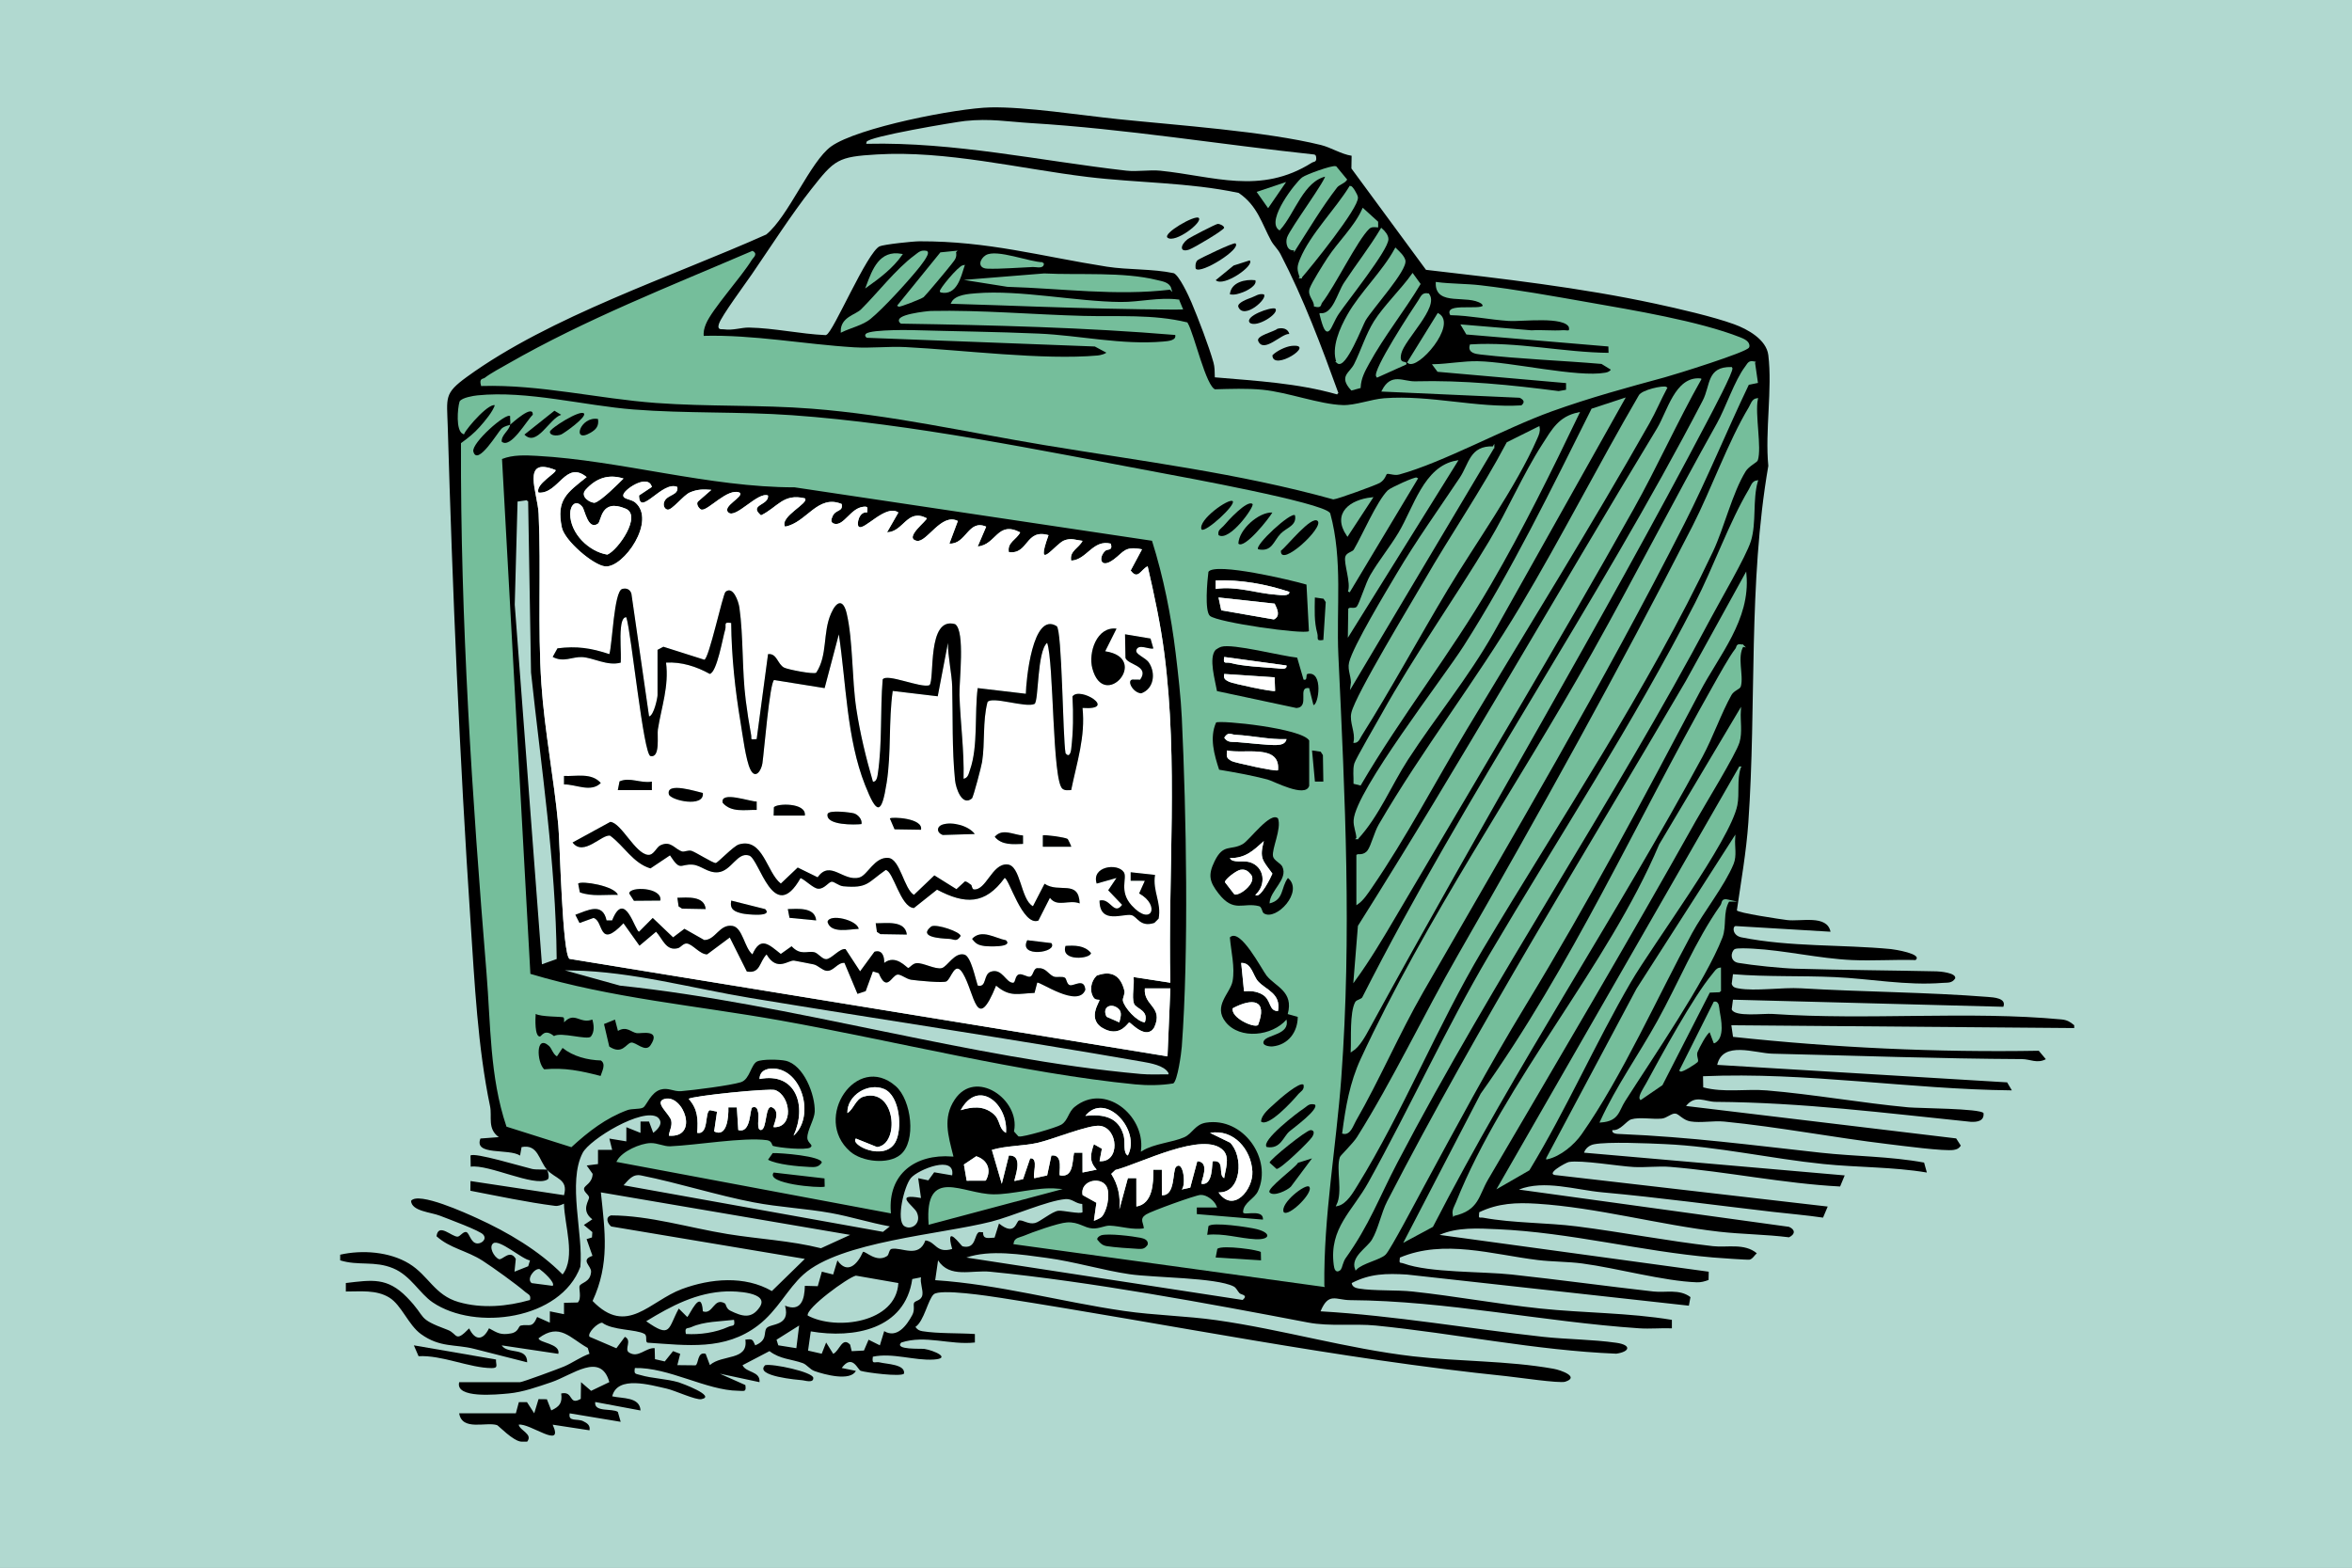 <?xml version="1.0" encoding="UTF-8"?>
<svg id="Layer_1" xmlns="http://www.w3.org/2000/svg" width="1200" height="800" version="1.1" viewBox="0 0 1200 800">
  <rect x="0" y="0" width="1200" height="800" fill="#808080" stroke="none"/>
  <!-- Generator: Adobe Illustrator 30.0.0, SVG Export Plug-In . SVG Version: 2.1.1 Build 123)  -->
  <defs>
    <style>
      .st0 {
        fill: #75be9b;
        stroke: #75be9b;
      }

      .st0, .st1 {
        stroke-miterlimit: 10;
      }

      .st2 {
        fill: #fff;
      }

      .st1 {
        fill: #b1d9d0;
        stroke: #b1d9d0;
      }
    </style>
  </defs>
  <g id="Layer_11" data-name="Layer_1">
    <rect class="st1" width="1200" height="800"/>
  </g>
  <g id="iMK0KH">
    <g>
      <path d="M279.089,596.902c-4.207-4.798-4.556-13.231-12.979-11.529l-.772,4.324c-5.767-3.805-23.708.24-20.211-8.705l9.38-.707c-5.989-4.282-3.343-10.331-4.478-15.76-6.288-30.071-7.894-63.163-9.956-94.127-5.603-84.146-9.181-168.639-11.639-252.905-.428-14.681-1.987-16.613,9.702-25.117,42.59-30.987,104.692-51.179,152.805-72.702,11.358-9.233,22.513-37.344,33.111-44.952,13.4-9.619,64.263-19.57,81.303-19.919,18.147-.372,45.852,3.995,64.838,5.968,30.4,3.158,75.349,6.212,103.846,13.247,4.955,1.223,10.24,4.652,15.56,5.461l-.111,6.485,38.06,51.73c38.597,4.437,79.064,9.098,117.062,17.286,11.483,2.474,29.404,6.582,40.12,10.476,6.83,2.482,16.494,7.745,17.474,15.78,2.111,17.309-1.74,38.701-.003,56.495-10.373,60.237-5.965,121.484-10.193,182.071-1.044,14.956-3.72,29.92-5.842,44.742.219,1.283,22.447,4.569,25.56,4.958,7.134.892,20.424-2.877,22.212,5.963l-48.41-2.893c-1.784.217-1.576,4.846,2.923,5.75,24.954,5.014,51.239,3.595,76.396,6.003,1.5.144,16.38,2.441,12.459,5.596-10.789-.329-21.71.484-32.504-.007-16.645-.758-34.42-5.001-50.546-5.819-2.031-.103-8.131-.429-9.224.267-1.916,1.22-2.673,6.223,1.936,7.011,7.184,1.228,21.754,2.733,28.975,2.948,23.743.707,48.423.841,72.156,1.363,1.297.029,10.183.677,9.438,3.62-1.679,2.555-3.877,2.065-6.415,2.266-18.456,1.464-36.747-2.113-55.023-2.952-17.256-.793-34.678-.054-51.934-1.481l-.643,4.908c.543,1.824,1.799,2.042,3.441,2.341,8.546,1.56,22.373-.631,31.864-.061,31.269,1.875,64.7,1.981,95.337,4.407,2.922.231,9.695.553,7.949,5.035l-137.948-3.62-.644,4.908c1.35,4.054,16.203,2.041,20.774,2.355,48.767,3.357,100.16-1.637,147.539,2.81,2.719.255,4.442,1.251,6.432,2.957v1.446l-174.924-1.439.856,5.924c51.654,5.546,103.841,7.99,155.989,7.09l3.615,4.314c-4.485,2.357-7.981-.032-12.223-.053-42.706-.204-84.71-1.77-127.329-2.766-8.818-.206-25.283-6.734-28.122,5.715l147.924,8.923,2.403,4.087c-52.595-.566-104.819-9.483-157.57-7.214l.106,5.675c10.623,2.844,21.668.668,32.412,1.561,24.052,2,48.266,6.409,72.31,8.643,5.23.486,36.585.553,38.286,2.922.445,4.098-3.25,4.623-6.49,4.46-43.747-4.488-86.111-9.885-130.169-10.189-5.512-.038-10.367-3.876-15.115,2.107l137.816,16.547,2.368,3.687c-.962,1.461-1.881,1.876-3.568,2.175-4.562.809-26.868-2.159-33.246-2.919-27.974-3.335-55.742-8.761-83.876-11.534-5.524-.544-11.985.795-17.257-.089-3.745-.628-5.785-3.676-7.559-3.984-1.974-.343-4.474,2.3-7.053,2.546-4.833.461-11.29-.866-15.52.369-2.682.783-5.479,5.939-9.687,5.499-.446,2.048,2.774,1.959,4.147,2.017,35.888,1.523,66.707,5.626,102.101,9.523,17.53,1.93,35.442,1.823,52.784,5.04l1.412,5.078c-17.404-2.911-35.239-2.551-52.748-4.338-26.936-2.749-53.856-8.95-80.903-10.17-8.388-.378-28.975-1.313-36.167.092-2.313.452-4.362,2.024-5.091,4.29l132.996,11.594-2.351,5.664c-28.931-1.515-57.789-7.614-86.57-10.001-6.196-.514-12.627.386-18.838.045-7.792-.428-26.59-3.648-32.982-2.553-1.299.223-13.145,6.562-5.961,6.778l138.033,15.962-2.39,5.657c-8.507-1.254-17.087-1.958-25.635-2.946-28.923-3.344-57.675-7.299-86.895-9.96-13.693-1.247-29.788-6.557-42.647-1.415l137.803,19.015c3.218,1.397,3.326,3.775.011,5.344-11.758-1.5-24.017-1.526-35.736-2.867-30.435-3.482-62.146-12.321-92.711-14.264-10.69-.68-19.898-.318-29.61,4.342-.333,3.8-.153,2.384,2.19,2.817,15.011,2.776,32.286,2.449,47.659,4.406,23.15,2.947,46.154,7.437,69.418,10.089,7.163.817,16.063-1.661,22.365,3.626-1.181.994-2.135,2.927-3.753,3.259-.913.187-15.984-.89-18.601-1.113-36.721-3.136-72.831-12.77-109.903-14.418-9.896-.44-20.515-1.135-29.609,2.895l137.332,18.78-.081,4.228c-2.074.729-3.733,1.256-6.006,1.179-16.805-.569-40.884-7.27-58.404-9.598-7.411-.985-15.415-.857-22.809-1.766-23.099-2.838-47.778-10.731-70.268-1.249-.463,3.445-.039,2.293,1.982,3.027,13.191,4.79,40.046,3.989,55.1,5.626,24.084,2.619,48.206,5.942,72.296,8.658,6.238.703,13.208-1.422,18.87,2.856l-.808,4.382-143.853-15.889c-10.454-.62-18.805-.515-28.17,4.34.247,1.944,1.964,2.535,3.67,2.814,7.772,1.273,19.118.624,27.401,1.511,21.726,2.328,43.325,6.369,65.066,8.659,22.341,2.354,45.048,2.119,67.219,5.8l.001,4.321c-5.5-.218-11.112.361-16.617-.009-49.161-3.303-98.211-14.064-147.524-14.376-7.395-.047-10.988-4.202-15.12,5.702,37.924,2.213,75.642,8.844,113.493,13.011,12.043,1.326,25.103,1.288,37.457,3.052,7.732,1.104,7.026,4.531-.056,5.559-41.269-1.679-81.816-10.296-122.719-14.365-10.878-1.082-23.46.582-34.592-1.548-50.48-9.656-110.936-20.86-162.018-25.909-9.734-.962-20.674,3.469-26.705-5.804l-1.463,10.111c32.506,2.152,64.163,11.023,96.34,15.702,15.66,2.277,31.699,2.503,47.313,4.729,33.545,4.78,66.506,14.502,100.118,18.421,23.795,2.774,48.039,2.138,71.703,6.359,3.961.707,13.466,4.205,5.945,6.614-2.893.926-24.631-2.289-29.96-2.836-86.194-8.854-172.041-26.543-257.855-39.938-6.058-.946-31.034-4.778-34.345-1.833-2.959,2.633-4.877,13.639-9.348,16.644,1.001,1.368,1.873,1.909,3.568,2.185,7.84,1.274,18.652.889,26.769,1.434l0,4.324c-12.591,1.417-25.256-4.017-37.588.028-3.692,3.838,10.145,2.982,11.894,3.259,4.725.746,13.956,4.788,4.731,5.409-9.791.659-21.006-3.579-31.093-1.452-.69,4.4,1.149,2.29,3.539,2.913,3.441.898,13.144.92,12.364,5.73-1.628,1.754-19.259-.535-22.073-1.423-1.559-.492-4.234-8.903-9.717-1.463l7.216,1.479c-2.789,5.438-15.933,1.92-21.075.1-2.43-.861-3.9-3.298-6.05-4.069-5.737-2.055-11.576-1.977-16.945-6.117l-13.747,7.195c1.824,3.976,9.136,2.895,8.663,8.649l-20.23-4.316,13.003,5.791c.596,3.769-.671,2.95-3.638,2.92-16.167-.165-35.599-12.056-52.727-11.608-.559,3.307.284,2.825,2.837,3.585,5.927,1.764,13.193,1.873,19.49,3.707,1.161.338,19.465,7.059,11.609,8.605-2.846.56-13.566-4.466-17.72-5.386-8.302-1.838-25.13-6.877-27.781,3.927,5.1,1.212,14.126.205,14.442,7.229l-23.109-4.328c-.771,5.407,8.698,3.084,11.549,5.06l1.44,5.05-26.006-4.322c-.928,4.502,3.839,2.523,6.837,3.981,2.016.98,3.782,2.106,3.267,4.677l-18.785-2.87c5.947,13.068-11.722-1.004-17.348.001.663,3.1,7.381,4.768,4.337,8.659h-2.891c-4.13-.101-11.745-8.198-12.477-8.436-5.536-1.799-17.864,3.174-19.326-6.02h28.912l1.541-5.717,4.14.016,3.694,5.693,2.198-7.23,4.252.058,2.238,5.699c4.221-1.963,5.719-3.764,5.075-8.649,6.498-1.439,3.597,6.452,9.978,2.75l.141-8.515,5.13,4.426,9.31-4.459c-4.395-15.639-18.882-3.555-29.598.054-6.909,2.327-14.445,5.053-21.735,5.731-6.14.571-27.452,2.734-25.275-5.759h31.08c1.188,0,19.674-6.823,22.379-7.979,4.509-1.927,8.407-4.89,13.027-6.504l-.894-2.984c-8.993-4.96-14.329-13.104-25.086-4.939.009,2.345,11.364,2.693,10.083,7.943l-28.898-4.314c3.045,4.718,13.018.684,12.996,8.651l-27.07-6.886c-9.676-2.462-17.389-.478-27.147-7.548-6.356-4.606-9.937-14.804-16.103-18.592-6.71-4.123-14.714-3.062-22.199-3.113l-.003-4.326c13.341-1.583,21.116-2.981,31.106,7.209,10.784,11.002,4.399,10.544,20.873,16.712,5.061,1.895,3.556,6.87,10.932-.773,3.075,6.351,7.075,6.223,10.136-.04,4.403,2.406,5.984,3.563,11.252,2.595,3.979-.731,3.654-3.701,4.948-3.994,4.285-.97,5.755,1.739,8.366-4.385l6.473,2.903.015-5.783,7.212,1.455-.002-5.798,7.043-.174c2.155-2.094.318-7.512.957-8.545,1.109-1.792,5.429-1.836,5.817-7.067.23-3.109-5.729-6.003.712-8.203l-3.003-8.518,2.743-.86.188-2.732-4.323-3.626,4.319-2.89c-6.154-4.673-1.387-9.76-1.666-11.298-.242-1.335-2.864-2.758-2.547-4.436.321-1.703,4.21-2.673,4.379-7.462l-3.029-4.265,5.764-.739-.002-7.243,7.231-.002-1.436-5.762,8.661,1.429.015-7.226,7.214,2.897.012-5.796h4.326s2.152,5.781,2.152,5.781c2.457-1.838,5.579-5.129,2.227-7.971-7.659-5.077-34.582,11.174-38.237,18.213-7.788,14.996.406,41.458-1.17,58.113-10.067,27.051-53.6,32.862-75.322,18.162-6.748-4.566-11.171-13.643-20.188-17.398-9.479-3.948-17.696-1.153-27.027-4.053v-2.891c11.314-2.575,25.221-1.506,35.18,4.574,9.921,6.056,12.942,16.048,25.221,19.592,11.882,3.429,24.75,2.305,36.449-1.046.629-2.685-.912-2.801-2.402-4.089-4.735-4.09-16.272-12.376-21.694-15.891-8.1-5.251-16.84-6.381-23.598-12.556.947-7.162,7.902.489,10.825.204,1.206-.118,2.769-2.637,4.269-2.351,1.766.337,2.28,5.795,5.834,5.835,2.203.025,4.812-2.189,2.963-4.433-1.24-1.962-18.39-8.251-22.099-9.708-4.783-1.879-14.432-2.269-14.802-7.583,3.651-4.958,28.535,6.485,33.761,8.863,15.554,7.079,31.571,16.515,43.572,28.68,6.893-8.81.902-25.304.713-36.128-1.486.67-2.913,1.334-4.625,1.114-14.187-1.819-29.091-5.002-43.15-7.707l.076-4.949,47.702,7.214c2.312-8.355-4.51-8.264-8.666-13.004.214.14,1.764,4.516.055,5.105-6.744,3.729-29.864-7.974-38.989-6.649l-.103-5.676c1.771-1.833,26.821,5.782,31.485,6.849,2.01.46,7.207.147,7.551.371ZM670.851,79.387c-48.377-5.167-96.569-13.129-145.111-16.087-11.645-.71-20.573-2.395-33.239-1.081-4.88.506-50.135,8.089-50.075,10.655,44.7-.979,88.237,8.696,132.302,13.718,5.549.632,11.72-.542,17.318.029,27.37,2.794,50.936,12.397,76.953-3.985,1.483-.934,2.525.085,1.851-3.248ZM682.401,200.804c-8.627-23.866-17.833-48.378-29.538-70.916-1.333-2.567-3.437-4.334-4.772-6.793-4.758-8.761-6.913-17.771-16.298-24.179-25.43-5.393-51.477-5.027-77.139-8.152-34.735-4.229-72.007-13.544-107.223-11.455-19.836,1.177-21.255,2.485-33.092,17.504-9.998,12.687-21.008,29.809-30.318,43.407-3.297,4.816-15.555,21.389-16.731,25.198-.833,2.696.506,1.914,2.118,2.142,4.621.652,8.787-.988,12.797-.902,13.037.281,26.013,3.265,39.033,3.855,3.302-.834,20.689-42.218,27.323-45.261,2.27-1.041,17.22-2.611,20.599-2.62,35.154-.1,62.135,7.704,95.601,12.955,10.931,1.715,23.207.991,34.245,3.341,2.99,1.112,7.953,11.898,9.355,15.22,3.439,8.152,8.901,22.358,11.236,30.699.675,2.41.641,4.789.697,7.241,20.913,1.802,41.848,2.936,62.105,8.714ZM660.7,127.072c6.69-10.495,13.498-21.861,21.086-31.693,1.191-1.544,3.725-2.052,4.939-3.708l-5.261-6.372c-1.834-.548-14.842,4.176-16.776,5.603-3.291,2.43-18.117,21.539-11.918,26.055,7.506-8.358,11.915-25.028,23.852-27.452,1.358,1.292-17.998,27.328-19.513,31.898-.795,2.4.049,6.782,3.591,5.669ZM641.938,98.189l5.055,7.186,7.937-11.539-12.992,4.354ZM663.635,141.536c4.957-5.619,29.367-35.88,28.694-40.849-.174-1.282-2.594-5.396-3.413-5.379-7.204,11.786-19.928,24.35-25.163,37.009-1.626,3.931-1.592,5.031-.117,9.219ZM702.649,115.511l-.013-2.141-7.189-6.525c-4.129,9.154-12.339,16.753-17.709,24.963-2.102,3.212-8.073,12.65-9.092,15.608-1.144,3.321,2.163,5.463,2.222,8.575,3.309.828,2.362-.629,3.288-1.816,6.49-8.325,18.08-32.071,24.055-37.718,1.335-1.262,2.793-1.069,4.438-.945ZM673.737,160.341c3.789,15.359,4.485,6.08,8.925-.48,4.487-6.63,25.251-32.527,25.223-37.839-.01-1.862-1.685-3.825-3.068-5.03-5.702,9.548-12.583,18.28-18.677,27.553-3.434,5.226-5.693,16.314-12.403,15.795ZM682.421,184.905c3.752,3.436,12.397-19.103,13.839-21.565,3.535-6.032,21.584-25.797,20.266-30.515-.592-2.118-2.912-4.174-4.482-5.713-6.344,11.687-17.745,22.409-24.141,33.654-3.793,6.67-8.36,16.792-5.483,24.139ZM358.594,171.89c-.331-2.528.187-4.5,1.137-6.813,3.076-7.495,18.059-23.905,23.512-32.865.679-1.116,2.855-2.566.662-3.674-42.006,18.072-84.826,34.778-124.578,57.567-3.464,1.986-8.701,4.766-11.663,7.052-1.21.935-2.639-.013-1.815,3.307,29.891-.813,59.187,6.476,88.911,8.666,26.371,1.944,53.089.857,79.479,2.92,40.586,3.172,78.982,11.996,118.738,18.593,49.349,8.189,99.001,14.258,147.317,27.692,1.759-.037,21.505-7.218,23.451-8.362,2.598-1.527,2.98-4.128,3.539-4.464,1.203-.724,3.875.866,6.513.141,22.366-6.148,53.755-23.558,77.731-32.193,19.504-7.024,38.853-12.268,57.761-17.41,5.008-1.362,42.212-12.905,42.727-15.111.547-2.343-2.634-3.681-4.306-4.341-21.044-8.299-54.812-13.869-77.544-17.866-17.784-3.127-36.903-6.582-54.933-8.673-7.217-.837-14.954-.688-22.219-1.619-.235,11.568,15.703,5.13,23.119,10.132,5.629,5.598-18.963-.251-15.898,5.755,9.818.215,19.825,2.308,29.575,2.957,6.424.428,28.703-2.609,31.125,3.576.608,3.267-1.427,1.992-3.578,2.147-5.274.38-10.69-.283-15.983.059l-35.348-2.945,2.408,4.083,72.66,6.147.102,4.214c-23.707-.208-47.046-5.803-70.834-4.323-1.063,3.427,2.578,3.883,5.166,4.181,20.364,2.34,41.276,3.054,61.726,4.806l5.351,3.293c-.998,1.401-1.884,1.871-3.571,2.171-14.327,2.545-47.903-5.528-65.023-5.864-7.234-.142-15.159,1.363-22.458,1.534l2.148,2.886,65.811,5.783-.012,4.297-4.259.749c-24.344-3.156-48.869-5.639-73.143-4.987-6.296.169-12.041-4.467-16.559,4.258l69.882,3.135c2.502,1.103,3.483,2.898.996,4.874-23.342,1.411-46.619-5.408-70.132-3.634-6.681.504-14.746,3.696-21.202,3.49-12.01-.384-28.069-6.548-41.002-7.83-7.66-.759-16.512-.431-24.25-.224-5.003-1.409-10.96-28.537-14.349-34.192-17.257-4.19-34.903-2.801-52.51-3.256-25.274-.652-52.653-3.081-78-2.526-1.583.035-19.587,1.917-15.177,5.476,46.823.761,93.766,1.924,140.217,5.805,1.126,3.777-3.821,4.099-6.491,4.329-21.42,1.845-42.642-3.148-63.616-4.063-21.089-.92-43.575-1.17-64.998-1.786-1.874-.054-26.936-.325-22.466,2.936l116.281,4.441,6.588,3.532c-.866,1.228-3.842,1.929-5.275,2.056-27.825,2.469-68.984-2.813-98.018-4.291-8.651-.441-17.5.64-26.14.119-25.76-1.554-51.417-6.553-77.283-5.848ZM472.792,128.536c-2.919-.626-3.861.64-5.841,2.096-9.459,6.952-19.043,19.454-27.317,27.615-2.881,2.842-10.228,3.916-10.189,10.758,4.372-2.104,10.595-3.534,14.342-6.605,6.603-5.412,18.373-18.336,23.971-25.179,1.028-1.256,6.234-7.588,5.034-8.685ZM487.248,128.536l-7.212.726-21.686,26.726c.485.467,11.566-3.951,12.595-4.755.868-.679,12.834-14.985,14.207-16.855,1.454-1.98,2.721-2.923,2.095-5.841ZM459.789,129.989c-10.711-1.864-14.206,7.508-17.333,15.886,6.367-4.545,12.748-9.423,17.333-15.886ZM532.06,134.327c-6.663-.043-23.724-6.874-28.921-3.64-2.512,1.564-4.261,5.731.668,5.916,6.494.244,16.233-.576,23.216-.847,1.75-.068,5.377,1.09,5.036-1.429ZM480.027,148.753c7.673,1.704,9.732-7.357,11.55-12.995-2.427.399-12.257,12.478-11.55,12.995ZM597.121,147.307c-.835-2.901-4.444-3.303-6.911-3.917-17.264-4.298-39.647-2.454-57.478-3.357l-36.793,2.969,18.068,2.864c27.925.84,55.371,4.734,83.113,1.44ZM693.722,197.618c.234-4.724,2.16-8.228,4.349-12.229,7.667-14.012,17.905-26.747,26.145-40.436l-3.497-4.833c-5.525,7.757-14.395,16.287-19.281,24.061-4.082,6.495-6.582,14.734-10.065,21.736-2.424,4.872-7.858,6.022-1.757,12.811l4.106-1.11ZM601.209,153.349c-10.012-1.293-19.425,1.336-29.452,1.253-22.855-.19-51.374-6.278-73.71-4.441-3.645.3-10.406.697-12.237,4.374,14.692.405,29.365.986,44.076,1.475,23.217.771,46.285,1.353,69.364,1.488,1.221.007,2.449-.06,3.653-.072l-1.694-4.077ZM728.662,150.219c-2.967-.618-3.355,1.475-4.61,3.327-3.038,4.483-23.742,36.07-21.395,38.582l14.443-6.505c.437-1.049-4.174.834-2.607-5.444,1.834-7.348,19.455-23.792,14.169-29.959ZM718.551,184.892c4.579,3.605,24.489-19.315,15.178-24.532l-15.178,24.532ZM894.906,184.914c-2.581-.568-2.852.764-4.094,2.397-5.393,7.096-9.872,20.876-14.403,28.965-21.648,38.647-41.941,78.33-63.646,117.054-38.679,69.007-84.813,135.392-118.061,207.198-5.566,12.021-7.689,24.539-9.396,37.571,3.344.8,4.686-3.963,6.009-6.254,11.946-20.693,22.177-44.59,34.215-65.54,46.032-80.111,91.537-156.776,133.498-239.466,11.742-23.138,21.651-47.504,32.875-70.913l4.457-.909-1.455-10.103ZM883.34,187.804c-12.212-.277-10.014,8.858-14.184,16.882-53.735,103.395-120.957,200.501-173.666,304.466-.608,1.2-3.089,1.451-3.627,2.453-2.77,5.161-1.926,18.507-2.209,24.582,3.809-2.372,6.738-8.014,8.928-12.019,56.734-103.773,117.488-205.463,172.511-310.318,1.525-2.906,13.264-25.027,12.248-26.046ZM867.447,193.595c-12.431-1.027-16.293,16.534-21.634,25.333-51.296,84.493-99.837,170.09-152.504,253.708l-2.209,27.41c7.443-10.246,14.053-21.356,20.473-32.277,40.618-69.098,82.287-138.306,121.429-208.167,12.077-21.555,22.289-44.467,34.447-66.007ZM692.53,436.441v24.575c2.705-1.845,5.084-5.499,6.954-8.225,17.606-25.659,32.319-53.889,48.236-80.422,31.206-52.017,63.538-103.904,93.424-156.664,3.264-5.762,5.819-11.956,8.955-17.774-1.185-.894-12.629,1.477-13.705,4.351-20.644,35.434-39.296,72.181-60.302,107.387-22.789,38.193-49.956,73.026-72.242,111.349-2.248,3.865-3.838,10.617-5.655,13.152-2.13,2.971-5.458,2.047-5.666,2.271ZM675.189,656.178c-.426-35.566,6.074-70.915,8.655-106.27,5.345-73.196,1.92-142.405-1.493-215.322-1.13-24.149,2.337-48.787-4.136-72.48-3.942-5.237-74.884-18.213-86.575-20.399-60.255-11.266-126.712-25.003-187.521-29.318-26.779-1.9-54.195-.821-80.925-2.92-25.327-1.989-54.317-9.763-79.518-7.21-2.179.221-7.627,1.157-8.732,2.833-1.02,3.39-1.868,14.442,1.508,15.949,1.448-3.116,13.549-17.185,16.61-14.442-1.166,3.817-5.276,8.569-7.926,11.575-2.839,3.22-6.009,5.742-9.44,8.231-.306,90.254,5.661,180.149,13.024,270.041,2.154,26.3,1.61,52.834,10.084,78.097l32.604,10.314c8.555-7.832,17.415-14.701,28.418-18.78,2.598-.963,6.53-.409,8.075-1.323,1.513-.896,3.826-7.68,8.972-9.193,4.212-1.239,6.794,1.091,10.656.77,6.406-.532,24.788-2.863,30.292-4.534,4.363-1.325,4.823-8.912,8.235-10.559,2.768-1.337,11.711-1.129,14.883-.408,9.606,2.182,15.538,17.799,15.239,26.493-.136,3.97-3.778,9.479-3.773,13.261.004,2.703,3.886,3.493,1.149,5.501-2.625,1.456-16.018.14-19.224-.813-1.311-.39-.469-2.575-3.104-2.934-11.831-1.611-36.18,2.596-49.252,3.123-3.338.135-6.569-1.723-10.069-1.637-5.006.123-14.126,4.064-16.675,8.729l138.771,26.038c-1.498-19.869,12.776-30.314,31.807-28.922-2.501-10.028-5.428-19.3.854-28.777,10.994-16.587,34.523-.129,31.214,16.344l1.984,2.214c2.057.428,18.893-4.491,21.34-5.944,3.329-1.977,3.348-6.269,6.829-9.074,15.713-12.663,36.582,4.268,34.653,22.352,6.018-3.652,15.452-4.305,21.296-6.879,4.139-1.824,5.396-6.58,11.31-7.503,19.442-3.033,34.643,19.022,26.982,35.689-1.887,4.106-7.421,5.899-7.553,10.49,1.007.861,11.015-2.238,10.105,4.337l-34.694-2.893-.001-4.321,10.127-.021c-1.107-2.692-4.798-5.562-7.697-5.407-2.599.139-25.063,8.273-27.619,9.932-3.265,2.118-.842,3.67-.83,7.046-6.104,1.133-12.261-1.077-17.906-1.298-2.358-.093-5.377,1.64-8.817,1.421-4.543-.29-7.03-3.418-12.979-3.071-4.283.25-17.683,4.998-22.126,6.898-1.783.762-4.267.772-4.663,3.273l157.576,21.705ZM692.545,427.766c10.653-11.568,16.959-27.361,25.399-40.359,14.15-21.793,30.858-41.987,43.696-64.723l66.761-118.983-16.021,5.263c-20.265,40.537-40.885,82.872-65.194,120.95-10.513,16.468-55.096,73.876-56.054,88.631-.214,3.298,1.299,6.031,1.413,9.221ZM896.359,234.78c2.055-6.283-1.522-23.429,0-31.08-2.192.325-2.697,2.734-3.644,4.307-10.636,17.671-19.17,41.952-28.821,60.806-37.861,73.96-78.211,146.655-119.578,218.691-17.355,30.222-33.137,63.7-51.546,93.014-2.011,3.202-8.459,9.476-8.681,10.112-2.04,5.833,1.634,17.479-1.693,24.328,4.383-.974,7.627-6.795,9.848-10.39,23.004-37.239,40.859-81.679,63.644-119.947,39.971-67.134,84.048-132.353,117.606-203.316,5.73-12.117,9.899-30.008,16.752-41.072,1.618-2.613,5.878-4.729,6.114-5.451ZM693.948,400.29c20.551-35.09,45.764-67.002,66.243-102.185,16.401-28.178,30.992-57.815,45.081-87.176-9.74,2.085-13.007,8.364-17.94,16.017-9.976,15.477-17.692,33.668-27.151,49.465-17.743,29.633-38.072,58.014-54.888,88.226-2.185,3.925-13.311,23.075-13.861,25.169-.841,3.195-.236,6.53-.353,9.77l2.87.716ZM691.098,378.617c1.808-.124,2.355-2.061,3.158-3.334,15.281-24.244,29.162-49.973,43.932-74.606,14.239-23.748,34.788-52.106,45.713-77.162.783-1.797,1.489-3.314,1.132-5.359l-15.913,7.924c-12.8,24.239-28.521,46.937-42.144,70.612-6.819,11.851-34.933,58.013-37.023,67.166-1.08,4.727,2.156,9.773,1.146,14.758ZM761.918,228.29c-11.688-.483-11.86,8.468-16.74,15.771-10.807,16.174-22.201,32.081-32.118,48.835-5.341,9.023-22.264,37.008-24.267,45.249-.955,3.929,1.487,7.625.859,11.56l72.266-121.415ZM743.119,235.51c-16.281,2.87-21.422,23.611-29.186,36.574-4.45,7.43-10.061,14.229-14.422,21.718-2.429,4.171-5.235,13.821-6.843,16.015-1.102,1.503-3.821.491-4.284.97l-.182,12.891,54.918-88.166ZM722.887,244.191c-.666-.561-13.205,5.096-14.524,6.422-5.553,5.58-12.948,22.881-17.23,30.1-.836,1.409-3.67,1.608-4.247,3.424-.976,3.07,3.028,13.297,1.321,17.863l34.679-57.809ZM683.835,647.493c.217-.215.998-3.89,2.268-5.673,12.227-17.162,16.847-30.495,26.417-48.781,49.544-94.663,110.076-183.842,160.018-277.998,4.695-8.852,17.832-31.219,20.279-38.991,2.898-9.204.818-21.03,3.529-30.428-2.162.333-2.696,2.731-3.633,4.303-9.953,16.69-18.093,39.72-27.403,57.887-32.045,62.537-69.54,119.44-105.082,179.701-22.232,37.693-40.426,77.91-61.668,116.14-8.242,14.835-19.945,23.24-17.596,41.702.255,2.006.787,4.206,2.871,2.137ZM699.751,254.303c-10.617,1.177-19.72,7.678-12.28,18.757l12.28-18.757ZM706.599,639.883c2.384-2.381,15.664-27.62,18.487-32.831,17.794-32.845,33.483-62.31,53.008-94.443,32.354-53.246,59.679-104.7,88.787-159.856,9.993-18.935,25.676-36.675,23.681-59.419l-30.06,54.486c-51.206,87.603-105.849,175.397-152.325,265.453-3.005,5.823-4.548,14.242-7.822,19.644-2.513,4.146-10.743,8.669-8.557,14.572,3.107-3.266,12.252-5.059,14.802-7.605ZM889.13,329.481c-3.329-.845-2.38.613-3.312,1.811-3.312,4.26-8.478,13.744-11.39,18.889-39.367,69.536-71.982,142.897-118.54,208.165l-38.776,74.689,13.609-7.337c42.198-82.005,93.662-158.786,137.479-239.821,5.391-9.97,9.525-22.142,14.796-31.493,1.334-2.367,4.374-3.049,4.706-4.263,1.523-5.569-2.105-14.802,1.427-20.64ZM741.688,620.024c12.547-2.805,12.243-10.061,17.083-18.319,35.61-60.758,71.624-121.658,106.032-183.087,4.407-7.868,20.415-33.89,22.228-39.933,1.509-5.029.316-10.79.64-15.97l-40.71,68.418c-26.348,62.267-78.973,120.758-103.646,182.581-.838,2.099-2.139,3.793-1.627,6.31ZM887.679,391.635l-122.861,213.933,15.12-8.718c18.815-30.977,33.461-64.533,51.651-95.8,11.401-19.597,50.752-72.364,54.327-90.233,1.185-5.923-.333-12.96,1.763-19.183ZM789.385,591.105c6.517-1.446,13.366-7.188,17.107-12.513,20.695-29.455,38.965-70.56,56.373-102.642,5.73-10.56,16.742-24.402,21.154-35.224,1.682-4.126.487-8.698.759-12.952l-49.416,77.052-45.979,86.279ZM881.902,459.584c-3.693-.842-2.532.979-3.744,2.704-12.884,18.332-21.346,39.44-32.145,58.969-9.46,17.108-20.99,33.22-29.154,51.062,8.801-.693,8.561-5.468,11.811-10.581,13.651-21.474,41.138-61.419,49.622-83.396,2.32-6.01.057-12.804,3.61-18.758ZM877.57,505.833l-.018-11.568c-1.577.173-2.522,1.89-3.471,3.019-9.724,11.567-26.048,41.517-33.795,55.831-.761,1.407-4.172,6.465-3.182,7.646l10.711-7.344,24.22-47.363,5.536-.221ZM874.686,531.847c4.863-2.547,2.971-11.47,2.185-15.942-.265-1.507-.127-4.68-2.178-4.282l-17.365,34.669c.725.677,8.189-4.229,8.457-4.63.499-.748-.971-3.053-.141-5.03.932-2.222,4.937-10.08,6.883-10.558l2.159,5.773ZM404.87,579.554c10.539-9.075,5.187-31.885-8.665-34.126-3.722-.602-8.631.287-8.686,5.211,18.655-3.674,24.335,13.818,17.352,28.916ZM394.742,575.208c10.373.424,8.801-15.976.748-18.942-2.803-1.032-42.528,2.962-44.119,4.511,4.735,5.258,4.818,10.488,4.343,17.324,6.143,1.086,3.697-10.691,6.497-11.58l3.631.761-1.479,10.089c6.578,3.325,7.409-7.364,7.25-12.284l4.325.003.737,11.58c6.849,1.884,5.641-11.13,7.235-11.581,2.358-.668,2.536,1.093,2.956,2.877.514,2.18-1.096,8.833,1.366,8.668,3.272-.22,1.96-13.264,5.76-11.521,4.666,2.139.097,9.548.75,10.095ZM513.261,578.109c1.247-14.698-14.122-27.958-23.113-11.578,5.769-1.722,11.354-2.408,16.427,1.653,4.093,3.277,2.608,7.604,6.686,9.925ZM341.255,579.545c15.729,1.257,7.385-21.258-2.101-18.766-5.952,1.564,2.728,7.774,3.34,11.177.521,2.896-.965,4.915-1.238,7.589ZM575.418,589.663c6.923-12.925-11.429-32.963-21.665-20.242,8.882-.961,16.984.444,19.557,10.09.881,3.301-.477,8.829,2.108,10.152ZM560.987,592.557c10.614.786,9.666-16.878.199-18.031-5.62-.685-24.365,7.045-31.935,8.716-7.444,1.643-15.783,1.359-23.199,3.558l5.063,17.323,3.616-14.444c8.189-.405,2.308,12.506,2.886,12.996l4.356-.955,3.611-10.586c4.573-.594,1.008,8.999,2.154,10.111l6.523-1.426,2.153-10.14c6.519-.972,3.54,9.28,4.334,10.113,6.903,1.288,6.277-6.705,7.248-11.562l4.303-.009.014,10.12,7.217-1.456c-4.003-4.373-3.174-7.734-1.427-12.986l4.089,2.314-1.206,6.345ZM621.699,608.484c7.585,10.912,17.725-1.472,17.268-10.644-.562-11.265-9.591-21.872-21.601-19.716l10.195,4.962c6.953,6.775,6.035,25.795-5.862,25.398ZM624.201,587.15c-9.866-10.511-43.23,6.987-55.14,9.895l-2.099,1.998c3.536,5.565,4.739,11.529,4.153,18.09l4.328-15.905,4.325.003.014,14.457c8.402-1.329,8.723-12.055,8.671-18.796l4.326.003.014,13.011c7.056.545,5.304-12.586,7.241-14.444,3.767-3.612,5.172,9.448,2.875,11.55l4.356-.95,3.612-13.488c7.026.398,1.475,10.831,2.152,11.548,6.162.993,5.091-10.802,5.784-11.549,6.518-.72,2.423,7.02,5.758,8.658.582-4.262,3.038-10.449-.37-14.079ZM502.939,602.478c3.061-5.37.951-10.58-4.865-12.432l-6.285,4.213,1.412,8.255,9.738-.037ZM485.803,599.786c1.714-10.707-17.392-2.976-21.052,1.356-3.489,4.129-7.651,21.646-3.386,24.532,3.503,2.37,9.083-1.32,6.369-7.071-1.518-3.217-12.3-9.883,2.164-7.248l-1.427-10.109,5.165,1.095,2.986-4.116,9.18,1.562ZM454.003,625.834c-10.013-1.796-20.095-5.017-30.063-6.816-13.017-2.35-26.391-2.955-39.372-5.441-18.79-3.598-38.38-9.916-57.292-13.7-4.367-1.012-6.529,2.137-9.126,4.975l132.348,23.766,3.505-2.784ZM562.001,621.042c2.819-2.978,4.211-10.523,3.025-14.451-2.064-6.835-14.254-4.617-12.672,3.264l7.042,3.926-1.292,9.14c.134.17,3.421-1.378,3.897-1.88ZM539.29,607.036c-10.281-.863-22.532,3.047-32.451,2.93-15.969-.187-34.522-14.386-32.586,14.398l65.037-17.328ZM433.76,630.167l-127.196-21.693c2.098,19.969,4.568,36.456-4.224,55.418,17.537,18.188,29.073.044,45.604-6.087,14.544-5.394,32.025-6.975,45.863,1.031l16.823-16.414-98.776-16.543c-1.944-1.539-3.176-4.803-.05-5.656,19.79.085,39.827,6.343,59.48,9.529,15.808,2.563,31.996,3.322,47.58,7.231l14.896-6.817ZM552.18,614.39c-3.34-.093-5.109-2.773-8.559-2.482-9.267.782-27.157,8.784-37.823,11.487-26.116,6.62-77.126,10.133-95.879,26.997-8.264,7.431-13.096,18.277-23.169,25.982-16.976,12.984-36.25,10.115-56.268,8.812-1.6-.312.094-3.51-1.715-4.509-4.356-2.405-16.217-1.704-21.528-5.688-2.327-.049-7.734,5.342-6.458,7.177l13.694,5.863,4.346-5.829c3.864,1.873-.504,6.33,2.108,7.999,4.756,3.038,8.404-2.504,13.087-2.233l.15,5.627,5.003,1.158,4.228-5.263,3.643,1.385-1.45,5.766,9.224.102c1.688-.475.812-7.212,5.213-5.879l2.165,5.743c6.281-5.566,19.705-2.083,18.095-12.977,3.892-.492,3.634-.039,5.032,2.908,6.475-2.657,4.128-6.457,5.729-8.713,1.849-2.608,12.49-.768,9.48-11.53,8.174,3.351,9.987-3.21,10.114-10.128l6.581.189,2.097-7.419,5.763,1.462,2.178-7.208c5.074,7.389,10.32,1.96,13.045-4.377,1.456-.349,6.874,5.722,12.292,2.146,1.065-.703.898-3.388,2.372-3.657,5.134-.938,13.792,5.001,17.174-4.314,5.412.66,5.392,6.775,13.662,4.377-3.881-13.739,4.569-1.523,5.269-1.358,7.131,1.68,5.827-6.123,8.486-7.291l2.029.134c-.107,3.805,2.665,2.82,5.846,2.723l2.26-7.215c8.537,6.871,8.651-1.341,10.284-1.562,2.063-.28,4.741,2.126,8.097,1.323,2.591-.62,8.637-5.888,11.926-6.267,2.224-.257,11.229,1.864,12.31.727l-.135-4.189ZM270.405,643.188c-3.869-.432-15.708-11.1-18.782-8.7-2.358,1.841.361,6.917,2.899,8.048,1.733.772,5.655-5.323,8.64-.1l-.669,6.511,7.004-2.781.907-2.978ZM632.428,659.936c-1.062-1.063-1.599-2.742-3.029-3.465-9.034-4.573-40.633-4.412-53.089-6.233-13.787-2.015-28.325-6.461-42.269-8.327-12.959-1.734-28.865-4.343-40.993-.177l140.964,21.639c3.016-2.618-.737-2.588-1.585-3.436ZM281.967,656.171c1.581-1.641-5.15-7.532-6.693-8.555-2.687-.468-6.827,5.198-4.005,7.165l10.698,1.39ZM458.341,654.74l-21.675-3.776c-4.236,1.034-25.456,16.572-24.575,20.364,14.397,7.779,45.167,3.755,46.25-16.589ZM469.902,651.823l-4.457.877c-3.712,25.764-29.867,30.467-51.787,26.714l-1.386,9.815,6.974,1.584,2.255-5.723,3.608,5.774c3.197-1.379,4.564-9.003,8.629-4.678l.803,3.325,6.248-.317,2.367-5.524,5.76,2.862,2.209-7.241c6.48,3.872,11.425-2.82,14.31-8.201,1.506-2.808.333-5.217.967-6.301.693-1.187,3.736-1.031,4.213-4.041.404-2.547-1.264-6.075-.713-8.926ZM369.891,665.178c.528.317.55,2.618,2.708,3.679,6.213,3.054,10.865,4.276,14.987-1.804,5.235-7.721-12.758-8.187-16.761-8.05-15.42.529-28.343,7.414-41.133,15.231,12.765,8.972,11.037,3.825,16.619-6.471l4.317,4.297c1.074-.536,7.21-15.341,7.974-2.881,5.215,1.903,5.559-7.445,11.289-4.003ZM374.492,673.527c-6.897.817-15.418.81-21.684,3.665-2.188.997-3.568-.207-2.877,3.547,7.136.44,15.154-.681,21.693-3.656,2.196-.999,3.554.176,2.868-3.556ZM406.299,687.981l1.434-11.571-11.539,7.256.895,2.857,9.21,1.459Z"/>
      <path class="st0" d="M675.189,656.178l-157.576-21.705c.397-2.501,2.881-2.511,4.663-3.273,4.443-1.9,17.843-6.648,22.126-6.898,5.948-.347,8.436,2.781,12.979,3.071,3.44.22,6.459-1.513,8.817-1.421,5.645.222,11.802,2.432,17.906,1.298-.012-3.376-2.435-4.928.83-7.046,2.556-1.659,25.02-9.793,27.619-9.932,2.9-.155,6.59,2.715,7.697,5.407l-10.127.021.001,4.321,34.694,2.893c.91-6.575-9.098-3.476-10.105-4.337.132-4.591,5.665-6.383,7.553-10.49,7.661-16.667-7.54-38.722-26.982-35.689-5.914.923-7.17,5.679-11.31,7.503-5.843,2.574-15.278,3.227-21.296,6.879,1.929-18.084-18.939-35.014-34.653-22.352-3.481,2.805-3.5,7.097-6.829,9.074-2.447,1.453-19.282,6.372-21.34,5.944l-1.984-2.214c3.309-16.474-20.22-32.931-31.214-16.344-6.281,9.477-3.354,18.749-.854,28.777-19.03-1.392-33.304,9.053-31.807,28.922l-138.771-26.038c2.549-4.665,11.67-8.606,16.675-8.729,3.5-.086,6.73,1.772,10.069,1.637,13.072-.527,37.421-4.734,49.252-3.123,2.636.359,1.794,2.544,3.104,2.934,3.205.954,16.599,2.27,19.224.813,2.737-2.008-1.145-2.798-1.149-5.501-.005-3.782,3.636-9.29,3.773-13.261.299-8.694-5.633-24.311-15.239-26.493-3.172-.721-12.115-.929-14.883.408-3.412,1.648-3.871,9.235-8.235,10.559-5.504,1.671-23.886,4.002-30.292,4.534-3.862.321-6.443-2.009-10.656-.77-5.146,1.513-7.458,8.297-8.972,9.193-1.545.915-5.477.36-8.075,1.323-11.003,4.079-19.863,10.948-28.418,18.78l-32.604-10.314c-8.475-25.263-7.93-51.797-10.084-78.097-7.363-89.891-13.331-179.787-13.024-270.041,3.43-2.489,6.601-5.011,9.44-8.231,2.651-3.006,6.761-7.758,7.926-11.575-3.061-2.744-15.162,11.326-16.61,14.442-3.376-1.507-2.528-12.559-1.508-15.949,1.105-1.677,6.553-2.613,8.732-2.833,25.201-2.553,54.191,5.221,79.518,7.21,26.729,2.099,54.145,1.02,80.925,2.92,60.809,4.315,127.266,18.052,187.521,29.318,11.691,2.186,82.633,15.162,86.575,20.399,6.474,23.693,3.006,48.331,4.136,72.48,3.413,72.917,6.838,142.127,1.493,215.322-2.582,35.355-9.082,70.704-8.655,106.27ZM260.297,216.71c.251-1.264-.149-2.945-.008-4.329-2.033-2.083-19.892,13.769-18.783,18.038,2.031,7.817,12.674-10.176,14.377-11.677,1.774-1.564,3.824-1.571,4.414-2.031-.636,3.198-4.571,5.21-4.33,8.666,4.55,3.881,12.75-10.86,15.866-13.727.228-5.693-10.65,4.37-11.536,5.061ZM282.856,209.596l-15.303,12.174c6.383,6.482,12.559-8.001,18.736-10.118l-3.433-2.055ZM297.875,210.935c-2.109-1.881-17.234,7.687-17.311,9.389-.091,1.994,3.455,2.294,5.709,1.412,1.393-.545,13.495-9.113,11.601-10.801ZM305.103,213.826c-9.099-1.636-13.666,12.77-3.822,7.005,2.898-1.697,4.358-3.453,3.822-7.005ZM270.604,496.964c41.445,12.44,84.824,16.165,127.327,23.742,57.551,10.259,123.867,27.026,181.296,32.653,6.123.6,13.315.545,19.394-.494,2.186-1.44,4.083-15.335,4.339-18.791,3.595-48.585,2.322-118.567.003-167.805-.483-10.249-1.889-22.695-3.137-33.003-2.339-19.327-6.23-38.771-12.072-57.316l-182.348-27.264c-43.372.03-88.965-13.741-131.389-16.058-5.936-.324-12.314-.622-17.885,1.602l14.472,262.733ZM628.917,255.749c-1.863-1.713-17.897,9.608-15.887,14.441,1.86,1.925,17.787-12.694,15.887-14.441ZM639.036,257.195c-2.639-2.334-12.687,8.683-14.451,10.832-1.339,1.631-3.511,2.331-2.882,5.054,5.572,3.576,18.569-14.793,17.333-15.886ZM649.162,261.538c-6.902-.322-17.078,8.623-17.34,15.88,3.056,2.99,15.616-12.813,17.34-15.88ZM660.719,262.976c-1.91-2.084-20.926,15.445-18.778,17.332,7.145,1.442,7.738-4.173,11.488-8.013,3.05-3.123,8.316-4.069,7.29-9.32ZM672.284,265.868c-3.103-3.103-15.989,13.234-18.756,15.171-.502,8.957,22.097-11.83,18.756-15.171ZM667.818,322.096l-1.243-23.776c-7.391-2.218-46.544-11.502-50.031-6.531-.573,4.41-2.034,20.173.793,22.52,4.015,3.333,47.47,9.522,50.481,7.787ZM675.176,326.57l1.22-19.286-1.131-1.751-4.412-.635c-.087,6.312-.452,12.177,1.242,18.331.68,2.468-1.05,4.025,3.08,3.342ZM661.821,335.594c-7.808-.74-32.943-7.309-38.713-5.539-1.044.32-1.998.944-2.894,1.553-3.712,4.107-.188,15.721.695,21.052l40.553,8.651c7.079-.516.132-11.109,6.488-10.168l2.174,8.651c2.611-.038,5.166-17.419-2.901-15.919-1.379.256.28,3.589-2.143,2.929l-3.259-11.211ZM667.955,401.024v-23.13c-3.696-6.285-45.416-10.487-47.501-9.187-3.462,7.724-.948,16.447,1.547,24.078,8.266,1.396,16.504,2.856,24.634,4.984,3.258.853,19.375,9.624,21.32,3.255ZM675.177,398.863l-.221-13.514-1.137-1.754-4.412-.636,1.472,15.89,4.297.014ZM652.047,417.645c-3.834-3.743-14.537,11.139-17.985,13.091-6.18,3.499-9.881-.47-14.367,8.752-3.381,6.95-2.733,10.363,2.008,16.461,7.85,10.095,12.453,4.378,20.674,6.475,1.508.385,1.458,2.998,2.411,3.638,6.201,4.16,20.654-11.123,12.326-18.027-3.694,4.9-1.901,11.154-9.382,12.981.166-6.645,9.62-12.251,6.519-18.758-.871-1.828-4.317-3.099-4.747-5.254-.763-3.817,4.489-14.061,2.544-19.358ZM662.117,518.913l-5.114-1.424c3.176-11.536-6.229-13.945-10.762-19.579-2.392-2.973-13.492-24.798-18.755-19.539.572,7.024,2.695,15.302,1.377,22.338-1.159,6.186-10.19,12.633-3.464,20.942,7.277,8.991,23.739,7.058,30.977-1.365,1.868,7.835-9.808,7.616-11.538,10.862-1.353,2.54,3.07,2.989,4.518,2.836,7.818-.825,12.725-7.219,12.761-15.07ZM287.492,519.188c-.547-.475-11.726-.21-14.178-1.797-.184,2.333-.577,11.654,2.162,11.539.819-.034,2.324-4.272,7.171-.216,3.422-2.259,17.257,2.24,18.836.229,1.939-2.471,1.541-5.905.73-8.666-6.373,2.46-8.976-4.36-14.422,1.438-.008-.736.141-2.145-.299-2.527ZM313.761,520.291l-5.592,2.274,2.678,11.488c6.589,4.391,8.544-1.463,11.096-2.007,2.392-.51,7.308,5.332,9.975,1.315,5.597-8.428-5.051-5.824-6.982-6.123-3.041-.471-5.12-3.806-9.656-1.164l-1.52-5.783ZM280.118,533.75c-6.887-6.149-6.324,8.243-2.485,11.932,10.449-.976,18.729.779,28.792,3.382.708-2.376,2.909-6.055.149-7.9-6.809-.207-14.068-2.015-19.548-6.396l-2.871,4.304c-2.036-1.12-2.69-4.119-4.037-5.322ZM459.395,589.264c8.251-6.785,5.701-27.947-2.456-35.049-19.858-17.29-42.561,16.386-23.242,33.361,6.104,5.363,19.467,6.812,25.698,1.688ZM665.057,553.542c-1.91-1.752-12.571,7.552-14.469,9.368-2.581,2.471-6.919,5.615-7.201,9.409,3.707,3.134,16.329-10.736,18.788-13.723,1.342-1.63,3.509-2.333,2.882-5.055ZM670.839,563.661c-3.06-.796-3.904.922-5.811,2.125-2.893,1.825-21.893,16.361-18.749,19.544,7.061,1.209,8.372-5.144,11.561-7.94,1.56-1.367,15.471-11.461,13-13.729ZM668.688,576.699c-2.21-.034-20.969,15.144-20.946,16.589l3.571,3.234c2.015.201,16.483-13.789,18.093-16.245,1.286-1.961,1.148-3.55-.719-3.579ZM394.244,588.427l-2.39,3.394c4.486,2.419,15.17,3.429,21.012,3.679,2.72.117,4.679.302,6.417-2.212-.066-3.368-21.125-4.99-25.039-4.861ZM669.393,591.127l-7.147,2.235c-1.185,2.407-16.125,13.162-14.521,15.094,1.992,2.398,8.944-.943,10.862-2.863l10.806-14.466ZM420.668,601.352l-25.921-2.994c-4.446,5.726,23.314,8.043,26.019,7.211l-.098-4.217ZM667.947,605.582c-1.717-1.803-15,8.429-12.995,12.996,2.609,2.608,15.584-10.278,12.995-12.996ZM615.92,630.143c8.333-.923,16.399,1.811,24.591,2.229,7.505.383,8.418-3.122.714-5.127-3.714-.967-22.961-3.863-24.669-1.503l-.637,4.401ZM561.9,630.356c-.872.239-3.021,1.711-1.655,2.685,1.191,1.554,2.383,2.518,4.384,2.858,3.509.598,12.14,1.214,16.078,1.402,2.399.114,3.389-.08,4.842-2.113.507-2.334-1.765-3.167-3.658-3.541-4.281-.846-16.25-2.318-19.991-1.292ZM643.285,638.941c-.621-1.013-19.407-3.768-22.183-1.68l-.859,4.448,23.145,1.445-.102-4.213Z"/>
      <path class="st0" d="M358.594,171.89c25.867-.705,51.523,4.294,77.283,5.848,8.64.521,17.489-.56,26.14-.119,29.035,1.478,70.194,6.76,98.018,4.291,1.434-.127,4.409-.829,5.275-2.056l-6.588-3.532-116.281-4.441c-4.47-3.262,20.592-2.99,22.466-2.936,21.423.616,43.909.866,64.998,1.786,20.973.915,42.196,5.909,63.616,4.063,2.671-.23,7.617-.552,6.491-4.329-46.451-3.881-93.394-5.043-140.217-5.805-4.411-3.559,13.594-5.441,15.177-5.476,25.346-.555,52.726,1.874,78,2.526,17.607.454,35.254-.934,52.51,3.256,3.388,5.655,9.345,32.783,14.349,34.192,7.738-.207,16.59-.535,24.25.224,12.933,1.282,28.992,7.446,41.002,7.83,6.456.207,14.522-2.986,21.202-3.49,23.513-1.774,46.79,5.045,70.132,3.634,2.487-1.976,1.507-3.771-.996-4.874l-69.882-3.135c4.518-8.725,10.263-4.089,16.559-4.258,24.274-.652,48.799,1.831,73.143,4.987l4.259-.749.012-4.297-65.811-5.783-2.148-2.886c7.299-.172,15.223-1.676,22.458-1.534,17.12.336,50.696,8.409,65.023,5.864,1.687-.3,2.573-.77,3.571-2.171l-5.351-3.293c-20.45-1.752-41.362-2.466-61.726-4.806-2.588-.297-6.229-.754-5.166-4.181,23.789-1.48,47.127,4.115,70.834,4.323l-.102-4.214-72.66-6.147-2.408-4.083,35.348,2.945c5.292-.343,10.709.321,15.983-.059,2.152-.155,4.186,1.12,3.578-2.147-2.422-6.186-24.702-3.148-31.125-3.576-9.75-.65-19.758-2.743-29.575-2.957-3.065-6.006,21.527-.157,15.898-5.755-7.416-5.002-23.354,1.436-23.119-10.132,7.264.93,15.002.782,22.219,1.619,18.03,2.09,37.15,5.546,54.933,8.673,22.731,3.996,56.499,9.566,77.544,17.866,1.672.659,4.853,1.998,4.306,4.341-.515,2.207-37.719,13.749-42.727,15.111-18.908,5.142-38.257,10.386-57.761,17.41-23.976,8.635-55.365,26.045-77.731,32.193-2.638.725-5.31-.865-6.513-.141-.559.337-.941,2.937-3.539,4.464-1.946,1.144-21.692,8.326-23.451,8.362-48.316-13.435-97.969-19.503-147.317-27.692-39.757-6.597-78.153-15.421-118.738-18.593-26.39-2.063-53.108-.976-79.479-2.92-29.724-2.191-59.02-9.479-88.911-8.666-.824-3.32.605-2.372,1.815-3.307,2.961-2.287,8.199-5.067,11.663-7.052,39.752-22.789,82.572-39.494,124.578-57.567,2.193,1.108.017,2.559-.662,3.674-5.453,8.96-20.436,25.369-23.512,32.865-.949,2.313-1.468,4.285-1.137,6.813Z"/>
      <path class="st1" d="M682.401,200.804c-20.257-5.779-41.192-6.912-62.105-8.714-.056-2.453-.022-4.832-.697-7.241-2.335-8.341-7.797-22.547-11.236-30.699-1.401-3.322-6.365-14.108-9.355-15.22-11.038-2.349-23.314-1.625-34.245-3.341-33.466-5.251-60.447-13.055-95.601-12.955-3.378.01-18.328,1.579-20.599,2.62-6.635,3.042-24.021,44.427-27.323,45.261-13.021-.59-25.996-3.574-39.033-3.855-4.01-.086-8.176,1.554-12.797.902-1.612-.227-2.951.555-2.118-2.142,1.176-3.81,13.434-20.383,16.731-25.198,9.311-13.598,20.32-30.72,30.318-43.407,11.836-15.02,13.255-16.328,33.092-17.504,35.216-2.089,72.488,7.226,107.223,11.455,25.662,3.124,51.709,2.759,77.139,8.152,9.384,6.408,11.54,15.418,16.298,24.179,1.335,2.458,3.439,4.225,4.772,6.793,11.704,22.539,20.911,47.051,29.538,70.916ZM611.57,111.189c-1.856-1.675-18.493,7.918-15.887,10.104,3.851,3.012,18.261-7.961,15.887-10.104ZM621.223,114.277c-.965.089-13.975,6.763-15.342,7.833-3.896,3.049-4.058,6.948.861,5.235,2.529-.881,17.78-9.973,17.816-11.103.029-.906-2.118-2.076-3.335-1.964ZM630.362,124.2c-.779-.715-18.208,7.673-19.334,8.561-1.38,1.089-1.175,4.147-.89,4.434,2.726,2.747,23.326-10.148,20.224-12.995ZM637.59,132.873l-8.2,2.624-9.132,7.474c3.933,3.804,20.155-7.598,17.332-10.098ZM640.481,142.993c-5.056-.6-12.432.953-12.996,7.212,2.573.437,4.479-.298,6.809-1.136,1.461-.526,7.272-3.326,6.187-6.076ZM644.818,150.22c-2.55-.572-4.219.867-6.297,1.639-1.527.568-7.647,2.636-6.692,4.836,2.888,6.653,15.251-4.408,12.989-6.475ZM650.6,157.448c-2.39-.857-15.713,3.949-12.994,7.21,3.314,2.953,15.575-4.852,12.994-7.21ZM657.832,170.434c-.739-2.87-3.694-3.362-6.149-2.637-1.541,1.477-10.95,3.485-9.734,6.246,2.862,6.499,11.977-4.054,15.884-3.609ZM658.898,176.532c-2.921.319-7.554,2.542-9.707,4.761.072,8.61,22.957-6.208,9.707-4.761Z"/>
      <path class="st0" d="M896.359,234.78c-.236.722-4.496,2.838-6.114,5.451-6.853,11.064-11.022,28.956-16.752,41.072-33.558,70.962-77.636,136.182-117.606,203.316-22.784,38.268-40.639,82.708-63.644,119.947-2.221,3.595-5.465,9.417-9.848,10.39,3.327-6.848-.347-18.495,1.693-24.328.222-.635,6.67-6.909,8.681-10.112,18.409-29.314,34.191-62.792,51.546-93.014,41.367-72.037,81.718-144.732,119.578-218.691,9.652-18.854,18.186-43.135,28.821-60.806.947-1.573,1.452-3.983,3.644-4.307-1.522,7.651,2.055,24.797,0,31.08Z"/>
      <path class="st0" d="M894.906,184.914l1.455,10.103-4.457.909c-11.224,23.409-21.133,47.775-32.875,70.913-41.961,82.689-87.466,159.355-133.498,239.466-12.038,20.95-22.269,44.847-34.215,65.54-1.323,2.291-2.665,7.054-6.009,6.254,1.707-13.032,3.83-25.55,9.396-37.571,33.248-71.806,79.382-138.191,118.061-207.198,21.705-38.724,41.998-78.407,63.646-117.054,4.531-8.089,9.01-21.869,14.403-28.965,1.242-1.634,1.513-2.965,4.094-2.397Z"/>
      <path class="st0" d="M706.599,639.883c-2.55,2.546-11.694,4.339-14.802,7.605-2.186-5.903,6.044-10.427,8.557-14.572,3.274-5.401,4.817-13.821,7.822-19.644,46.476-90.056,101.119-177.85,152.325-265.453l30.06-54.486c1.995,22.744-13.688,40.484-23.681,59.419-29.108,55.156-56.433,106.61-88.787,159.856-19.525,32.133-35.214,61.598-53.008,94.443-2.823,5.211-16.104,30.451-18.487,32.831Z"/>
      <path class="st0" d="M683.835,647.493c-2.084,2.069-2.616-.131-2.871-2.137-2.349-18.461,9.354-26.867,17.596-41.702,21.241-38.23,39.436-78.448,61.668-116.14,35.542-60.261,73.037-117.163,105.082-179.701,9.309-18.168,17.45-41.198,27.403-57.887.937-1.572,1.471-3.97,3.633-4.303-2.711,9.397-.631,21.223-3.529,30.428-2.447,7.771-15.584,30.139-20.279,38.991-49.942,94.156-110.474,183.335-160.018,277.998-9.57,18.285-14.19,31.619-26.417,48.781-1.27,1.783-2.051,5.458-2.268,5.673Z"/>
      <path class="st0" d="M867.447,193.595c-12.158,21.54-22.37,44.452-34.447,66.007-39.141,69.861-80.811,139.069-121.429,208.167-6.419,10.921-13.03,22.031-20.473,32.277l2.209-27.41c52.667-83.618,101.209-169.215,152.504-253.708,5.342-8.799,9.203-26.359,21.634-25.333Z"/>
      <path class="st0" d="M883.34,187.804c1.016,1.019-10.723,23.14-12.248,26.046-55.023,104.855-115.778,206.545-172.511,310.318-2.189,4.005-5.119,9.647-8.928,12.019.283-6.075-.561-19.421,2.209-24.582.538-1.002,3.019-1.254,3.627-2.453,52.71-103.964,119.931-201.07,173.666-304.466,4.17-8.024,1.972-17.158,14.184-16.882Z"/>
      <path class="st1" d="M670.851,79.387c.674,3.333-.368,2.315-1.851,3.248-26.018,16.382-49.583,6.779-76.953,3.985-5.598-.572-11.769.603-17.318-.029-44.065-5.022-87.602-14.697-132.302-13.718-.06-2.566,45.194-10.149,50.075-10.655,12.665-1.314,21.593.371,33.239,1.081,48.542,2.959,96.734,10.921,145.111,16.087Z"/>
      <path class="st0" d="M889.13,329.481c-3.532,5.838.096,15.071-1.427,20.64-.332,1.214-3.372,1.896-4.706,4.263-5.271,9.35-9.405,21.522-14.796,31.493-43.817,81.036-95.281,157.816-137.479,239.821l-13.609,7.337,38.776-74.689c46.558-65.269,79.173-138.629,118.54-208.165,2.913-5.145,8.079-14.629,11.39-18.889.932-1.198-.017-2.656,3.312-1.811Z"/>
      <path class="st0" d="M692.53,436.441c.207-.224,3.535.7,5.666-2.271,1.818-2.535,3.408-9.286,5.655-13.152,22.287-38.323,49.453-73.156,72.242-111.349,21.006-35.206,39.658-71.953,60.302-107.387,1.076-2.873,12.52-5.245,13.705-4.351-3.136,5.818-5.691,12.012-8.955,17.774-29.887,52.759-62.219,104.647-93.424,156.664-15.917,26.532-30.63,54.763-48.236,80.422-1.87,2.726-4.249,6.379-6.954,8.225v-24.575Z"/>
      <path class="st0" d="M692.545,427.766c-.114-3.19-1.627-5.923-1.413-9.221.959-14.754,45.541-72.163,56.054-88.631,24.309-38.078,44.929-80.413,65.194-120.95l16.021-5.263-66.761,118.983c-12.838,22.737-29.546,42.93-43.696,64.723-8.439,12.998-14.745,28.791-25.399,40.359Z"/>
      <path class="st0" d="M741.688,620.024c-.512-2.517.789-4.211,1.627-6.31,24.673-61.823,77.298-120.314,103.646-182.581l40.71-68.418c-.324,5.179.869,10.94-.64,15.97-1.813,6.043-17.821,32.065-22.228,39.933-34.409,61.429-70.422,122.328-106.032,183.087-4.84,8.258-4.536,15.515-17.083,18.319Z"/>
      <path class="st0" d="M887.679,391.635c-2.096,6.223-.578,13.26-1.763,19.183-3.575,17.868-42.926,70.636-54.327,90.233-18.19,31.267-32.837,64.823-51.651,95.8l-15.12,8.718,122.861-213.933Z"/>
      <path class="st0" d="M693.948,400.29l-2.87-.716c.117-3.24-.488-6.574.353-9.77.551-2.094,11.677-21.243,13.861-25.169,16.816-30.211,37.145-58.593,54.888-88.226,9.459-15.797,17.175-33.988,27.151-49.465,4.933-7.653,8.2-13.932,17.94-16.017-14.089,29.361-28.68,58.999-45.081,87.176-20.479,35.184-45.692,67.095-66.243,102.185Z"/>
      <path class="st0" d="M691.098,378.617c1.011-4.985-2.225-10.031-1.146-14.758,2.09-9.153,30.204-55.316,37.023-67.166,13.623-23.675,29.345-46.373,42.144-70.612l15.913-7.924c.357,2.045-.349,3.562-1.132,5.359-10.925,25.056-31.474,53.414-45.713,77.162-14.77,24.633-28.651,50.361-43.932,74.606-.802,1.273-1.349,3.209-3.158,3.334Z"/>
      <path class="st0" d="M789.385,591.105l45.979-86.279,49.416-77.052c-.273,4.254.922,8.826-.759,12.952-4.412,10.823-15.424,24.664-21.154,35.224-17.409,32.082-35.679,73.187-56.373,102.642-3.741,5.324-10.59,11.066-17.107,12.513Z"/>
      <path class="st0" d="M761.918,228.29l-72.266,121.415c.628-3.935-1.814-7.631-.859-11.56,2.002-8.241,18.926-36.227,24.267-45.249,9.917-16.754,21.312-32.661,32.118-48.835,4.88-7.303,5.052-16.254,16.74-15.771Z"/>
      <path class="st2" d="M560.987,592.557l1.206-6.345-4.089-2.314c-1.747,5.252-2.576,8.613,1.427,12.986l-7.217,1.456-.014-10.12-4.303.009c-.971,4.857-.346,12.85-7.248,11.562-.794-.833,2.185-11.085-4.334-10.113l-2.153,10.14-6.523,1.426c-1.145-1.112,2.42-10.704-2.154-10.111l-3.611,10.586-4.356.955c-.578-.49,5.303-13.401-2.886-12.996l-3.616,14.444-5.063-17.323c7.416-2.199,15.755-1.914,23.199-3.558,7.57-1.671,26.316-9.401,31.935-8.716,9.467,1.153,10.415,18.817-.199,18.031Z"/>
      <path class="st0" d="M881.902,459.584c-3.553,5.954-1.29,12.748-3.61,18.758-8.485,21.977-35.971,61.922-49.622,83.396-3.25,5.113-3.01,9.888-11.811,10.581,8.164-17.842,19.694-33.955,29.154-51.062,10.799-19.529,19.261-40.637,32.145-58.969,1.212-1.724.051-3.545,3.744-2.704Z"/>
      <path class="st2" d="M624.201,587.15c3.408,3.63.952,9.818.37,14.079-3.335-1.638.76-9.377-5.758-8.658-.693.747.378,12.541-5.784,11.549-.677-.717,4.874-11.15-2.152-11.548l-3.612,13.488-4.356.95c2.297-2.102.891-15.161-2.875-11.55-1.938,1.858-.185,14.989-7.241,14.444l-.014-13.011-4.326-.003c.052,6.741-.269,17.468-8.671,18.796l-.014-14.457-4.325-.003-4.328,15.905c.587-6.561-.617-12.525-4.153-18.09l2.099-1.998c11.91-2.908,45.275-20.405,55.14-9.895Z"/>
      <path class="st2" d="M394.742,575.208c-.652-.547,3.917-7.955-.75-10.095-3.801-1.742-2.489,11.302-5.76,11.521-2.462.165-.852-6.488-1.366-8.668-.42-1.784-.598-3.545-2.956-2.877-1.594.452-.386,13.465-7.235,11.581l-.737-11.58-4.325-.003c.159,4.919-.672,15.608-7.25,12.284l1.479-10.089-3.631-.761c-2.8.889-.354,12.666-6.497,11.58.475-6.836.392-12.066-4.343-17.324,1.591-1.55,41.317-5.543,44.119-4.511,8.053,2.966,9.625,19.366-.748,18.942Z"/>
      <path class="st0" d="M743.119,235.51l-54.918,88.166.182-12.891c.463-.478,3.183.533,4.284-.97,1.608-2.193,4.414-11.844,6.843-16.015,4.361-7.489,9.972-14.288,14.422-21.718,7.764-12.962,12.905-33.703,29.186-36.574Z"/>
      <path class="st0" d="M597.121,147.307c-27.742,3.293-55.188-.601-83.113-1.44l-18.068-2.864,36.793-2.969c17.831.903,40.214-.941,57.478,3.357,2.467.614,6.076,1.016,6.911,3.917Z"/>
      <path class="st0" d="M722.887,244.191l-34.679,57.809c1.706-4.566-2.298-14.794-1.321-17.863.577-1.816,3.412-2.015,4.247-3.424,4.281-7.219,11.677-24.52,17.23-30.1,1.32-1.326,13.858-6.983,14.524-6.422Z"/>
      <path class="st0" d="M539.29,607.036l-65.037,17.328c-1.936-28.784,16.617-14.585,32.586-14.398,9.919.116,22.17-3.794,32.451-2.93Z"/>
      <path class="st0" d="M682.421,184.905c-2.877-7.347,1.69-17.469,5.483-24.139,6.396-11.245,17.796-21.967,24.141-33.654,1.57,1.539,3.89,3.595,4.482,5.713,1.318,4.718-16.731,24.483-20.266,30.515-1.443,2.462-10.088,25.001-13.839,21.565Z"/>
      <path class="st0" d="M660.7,127.072c-3.542,1.113-4.387-3.269-3.591-5.669,1.515-4.57,20.871-30.606,19.513-31.898-11.937,2.424-16.346,19.094-23.852,27.452-6.199-4.516,8.627-23.626,11.918-26.055,1.933-1.427,14.942-6.151,16.776-5.603l5.261,6.372c-1.213,1.656-3.747,2.164-4.939,3.708-7.588,9.832-14.396,21.198-21.086,31.693Z"/>
      <path class="st0" d="M601.209,153.349l1.694,4.077c-1.204.012-2.432.079-3.653.072-23.079-.134-46.147-.717-69.364-1.488-14.711-.488-29.384-1.069-44.076-1.475,1.83-3.678,8.592-4.074,12.237-4.374,22.336-1.836,50.855,4.251,73.71,4.441,10.027.083,19.441-2.546,29.452-1.253Z"/>
      <path class="st0" d="M693.722,197.618l-4.106,1.11c-6.101-6.789-.666-7.94,1.757-12.811,3.483-7.002,5.983-15.242,10.065-21.736,4.886-7.774,13.756-16.304,19.281-24.061l3.497,4.833c-8.24,13.69-18.479,26.424-26.145,40.436-2.189,4.001-4.115,7.505-4.349,12.229Z"/>
      <path class="st0" d="M702.649,115.511c-1.645-.124-3.102-.317-4.438.945-5.976,5.647-17.565,29.393-24.055,37.718-.925,1.187.021,2.644-3.288,1.816-.059-3.112-3.366-5.254-2.222-8.575,1.019-2.958,6.99-12.396,9.092-15.608,5.371-8.209,13.581-15.809,17.709-24.963l7.189,6.525.013,2.141Z"/>
      <path class="st0" d="M877.57,505.833l-5.536.221-24.22,47.363-10.711,7.344c-.99-1.18,2.42-6.239,3.182-7.646,7.747-14.314,24.071-44.264,33.795-55.831.95-1.13,1.895-2.847,3.471-3.019l.018,11.568Z"/>
      <path class="st0" d="M663.635,141.536c-1.474-4.188-1.508-5.288.117-9.219,5.235-12.659,17.959-25.223,25.163-37.009.819-.017,3.24,4.097,3.413,5.379.673,4.969-23.737,35.23-28.694,40.849Z"/>
      <path class="st0" d="M673.737,160.341c6.711.519,8.969-10.569,12.403-15.795,6.093-9.274,12.974-18.006,18.677-27.553,1.383,1.205,3.058,3.168,3.068,5.03.028,5.311-20.736,31.209-25.223,37.839-4.44,6.561-5.136,15.84-8.925.48Z"/>
      <path class="st0" d="M472.792,128.536c1.2,1.097-4.006,7.428-5.034,8.685-5.599,6.843-17.369,19.767-23.971,25.179-3.747,3.071-9.97,4.5-14.342,6.605-.04-6.842,7.308-7.916,10.189-10.758,8.274-8.161,17.858-20.663,27.317-27.615,1.98-1.455,2.921-2.722,5.841-2.096Z"/>
      <path class="st0" d="M728.662,150.219c5.286,6.167-12.334,22.611-14.169,29.959-1.567,6.278,3.044,4.395,2.607,5.444l-14.443,6.505c-2.346-2.512,18.357-34.099,21.395-38.582,1.255-1.852,1.643-3.945,4.61-3.327Z"/>
      <path class="st2" d="M621.699,608.484c11.897.397,12.815-18.623,5.862-25.398l-10.195-4.962c12.01-2.156,21.039,8.45,21.601,19.716.457,9.172-9.683,21.556-17.268,10.644Z"/>
      <path class="st0" d="M487.248,128.536c.625,2.917-.641,3.861-2.095,5.841-1.374,1.87-13.339,16.177-14.207,16.855-1.028.804-12.109,5.222-12.595,4.755l21.686-26.726,7.212-.726Z"/>
      <path class="st0" d="M874.686,531.847l-2.159-5.773c-1.946.478-5.95,8.336-6.883,10.558-.83,1.977.64,4.283.141,5.03-.268.401-7.732,5.308-8.457,4.63l17.365-34.669c2.051-.397,1.913,2.776,2.178,4.282.786,4.472,2.678,13.395-2.185,15.942Z"/>
      <path class="st0" d="M718.551,184.892l15.178-24.532c9.311,5.217-10.599,28.137-15.178,24.532Z"/>
      <path class="st2" d="M404.87,579.554c6.983-15.098,1.304-32.59-17.352-28.916.055-4.923,4.964-5.813,8.686-5.211,13.852,2.241,19.205,25.051,8.665,34.126Z"/>
      <path class="st2" d="M562.001,621.042c-.476.502-3.763,2.05-3.897,1.88l1.292-9.14-7.042-3.926c-1.581-7.881,10.609-10.099,12.672-3.264,1.186,3.928-.206,11.473-3.025,14.451Z"/>
      <path class="st2" d="M341.255,579.545c.274-2.674,1.76-4.693,1.238-7.589-.612-3.403-9.292-9.614-3.34-11.177,9.486-2.492,17.83,20.023,2.101,18.766Z"/>
      <path class="st2" d="M513.261,578.109c-4.078-2.321-2.594-6.647-6.686-9.925-5.073-4.061-10.658-3.376-16.427-1.653,8.992-16.38,24.361-3.12,23.113,11.578Z"/>
      <path class="st0" d="M699.751,254.303l-12.28,18.757c-7.44-11.078,1.663-17.58,12.28-18.757Z"/>
      <path class="st0" d="M532.06,134.327c.341,2.518-3.286,1.361-5.036,1.429-6.983.272-16.722,1.091-23.216.847-4.929-.185-3.18-4.352-.668-5.916,5.196-3.235,22.258,3.596,28.921,3.64Z"/>
      <path class="st2" d="M502.939,602.478l-9.738.037-1.412-8.255,6.285-4.213c5.816,1.852,7.926,7.061,4.865,12.432Z"/>
      <path class="st2" d="M575.418,589.663c-2.585-1.323-1.227-6.851-2.108-10.152-2.574-9.646-10.675-11.051-19.557-10.09,10.236-12.722,28.588,7.317,21.665,20.242Z"/>
      <path class="st0" d="M459.789,129.989c-4.585,6.464-10.966,11.342-17.333,15.886,3.127-8.379,6.621-17.75,17.333-15.886Z"/>
      <polygon class="st0" points="641.938 98.189 654.93 93.835 646.993 105.374 641.938 98.189"/>
      <path class="st0" d="M480.027,148.753c-.707-.517,9.123-12.596,11.55-12.995-1.818,5.638-3.877,14.7-11.55,12.995Z"/>
      <path d="M390.408,696.656c3.865-.886,24.366,3.48,24.539,6.497.161,2.817-4.294,1.308-5.486,1.205-2.194-.191-24.935-2.086-19.053-7.702Z"/>
      <path d="M253.076,693.766c-.222,2.593,1.487,4.393-2.176,4.38-11.282-.039-25.385-6.71-37.348-6.072l-2.398-5.538,41.922,7.23Z"/>
      <path d="M270.604,496.964l-14.472-262.733c5.571-2.225,11.949-1.926,17.885-1.602,42.424,2.317,88.017,16.088,131.389,16.058l182.348,27.264c5.842,18.546,9.733,37.989,12.072,57.316,1.248,10.308,2.654,22.754,3.137,33.003,2.318,49.237,3.592,119.22-.003,167.805-.256,3.456-2.153,17.351-4.339,18.791-6.079,1.039-13.271,1.094-19.394.494-57.429-5.628-123.744-22.394-181.296-32.653-42.502-7.577-85.881-11.302-127.327-23.742ZM283.423,239.857c-17.825-7.136-9.101,11.548-8.61,22.329,1.307,28.692-.538,58.039,1.399,86.782,1.621,24.052,6.451,48.318,8.647,72.306.842,9.196,2.014,65.53,5.692,68.034l305.116,49.765,1.461-34.697-13.022.014c-.816,8.947,9.658,9.287,4.783,19.934-4.105,6.713-11.987-2.57-12.73-2.571-.69-.001-4.273,7.217-12.27,3.563-10.257-4.687-2.467-14.354-2.941-15.094-.083-.129-2.011.238-2.885-1.014-2.386-3.417-1.542-8.447,1.458-11.34,7.742-2.884,12.238.121,14.127,7.622.459,1.823-1.019,3.825-.732,5.213.719,3.481,7.047,10.631,11.18,11.026,2.233-6.32-4.598-6.887-5.545-9.619-1.217-3.511.341-9.564-.221-13.515l18.781,2.892c-1.231-56.199,4.118-112.379-3.088-168.2-1.914-14.829-5.124-29.749-8.484-44.294-3.394,1.444-4.951,7.243-8.663,2.131l5.782-10.801c-8.882-1.789-9.254,1.324-14.377,5.124-7.127,5.287-7.896-1.16-4.358-4.365,1.23-1.115,3.855.247,2.833-3.649-9.198-2.314-12.296,8.285-20.224,8.658-1.044-4.938,4.071-6.502,5.774-10.096-3.521-.391-5.819-1.618-9.437-.174-4.51,1.799-15.072,17.157-7.916-2.725-11.886-3.456-10.113,9.947-20.224,8.658-1.044-4.936,4.07-6.5,5.772-10.094-11.755-6.066-12.182,6.394-21.673,7.203l4.322-10.103c-9.197-3.994-10.097,9.071-18.778,8.658l4.322-11.55c-8.389-4.386-15.843,11.133-20.924,10.116-7.022-1.407,5.754-10.624,5.026-11.552-10.041-5.159-11.734,6.976-20.228,7.203l5.775-10.097c-6.416-4.571-17.672,9.649-20.231,7.206-1.188-1.134.072-7.856,4.318-7.247.151-2.362.699-3.225-2.132-2.865-6.327.804-9.712,9.684-14.456,8.672-2.191-.467-1.871-2.122-1.049-3.909,1.657-3.604,5.425-2.088,4.643-6.2-12.332-5.142-17.921,9.585-28.91,11.549-2.905-5.166,12.742-12.147,10.104-14.441-11.078-2.649-13.845,4.553-22.366,8.673-6.567-5.554,4.227-5.041,3.573-10.118-5.186-2.096-16.523,12.079-20.224,8.658-3.436-3.176,8.147-7.996,5.768-10.104-6.072-2.705-16.134,9.345-19.479,8.67-1.025-.207-3.309-3.052-1.526-4.387l6.555-5.722c-4.181-.318-7.079-.342-10.953,1.319-3.344,1.435-9.194,9.237-11.431,8.778-1.591-.327-2.487-2.387-1.5-4.351,1.726-3.436,7.243-2.945,6.531-7.199-7.501-3.563-19.382,15.635-19.54,4.306l6.536-4.338c-1.779-6.746-13.262.643-14.443,3.658-1.048,2.675,3.744,2.42,5.88,4.193,11.108,9.216-5.808,33.499-15.189,32.695-6.013-.515-20.777-13.093-22.176-19.892-2.924-14.209,2.681-17.666,12.65-25.689-10.725-8.819-14.274,8.717-24.54,7.942-1.932-4.281,9.639-10.225,8.663-11.54ZM318.12,244.191c-7.721-2.39-13.922-.218-19.28,5.666-3.42,3.756,3.027,7.219,4.806,6.628,3.245-1.077,11.577-9.378,14.473-12.294ZM268.963,255.747l-4.412.635-1.424,52.182,13.813,182.832,6.572-2.362c-.464-48.959-7.907-97.275-13.083-145.848l-1.467-87.439ZM305.044,267.261c-5.082,3.438-6.591-6.95-7.92-8.594-3.31-4.093-6.223-.769-6.22,3.534.006,10.091,9.627,19.338,18.964,20.815,5.517-2.332,17.689-19.907,9.37-23.422-12.891-5.447-12.286,6.375-14.194,7.666ZM595.675,547.737c-1.913-3.508-8.917-4.748-12.654-5.401-66.575-11.631-133.665-21.558-200.182-32.559-30.094-4.977-60.089-13.453-90.731-14.052l24.302,6.757c87.667,9.212,178.477,37.281,265.719,45.084,4.515.404,9.04.152,13.546.172ZM570.759,514.888c-3.507-3.374-8.789-1.212-6.187,3.969l6.517,2.869c.454-2.231,1.625-4.958-.33-6.839Z"/>
      <path d="M459.395,589.264c-6.231,5.124-19.595,3.675-25.698-1.688-19.319-16.975,3.384-50.651,23.242-33.361,8.157,7.102,10.707,28.263,2.456,35.049ZM436.674,581.001c-3.215,3.201,14.349,11.866,20.066,2.01,3.804-6.557,2.496-23.799-5.649-27.27s-19,3.203-18.753,12.241c3.087-1.717,4.191-7.159,8.236-8.361,16.512-4.907,18.699,24.496,6.893,25.727l-10.792-4.348Z"/>
      <path d="M667.955,401.024c-1.945,6.369-18.062-2.402-21.32-3.255-8.129-2.128-16.368-3.588-24.634-4.984-2.495-7.631-5.008-16.354-1.547-24.078,2.084-1.3,43.804,2.902,47.501,9.187v23.13ZM656.39,377.186c-8.739.311-17.328-1.771-26.014-2.214-2.474-.126-3.679-1.794-5.759,1.476,1.731,2.624,3.816,2.054,6.409,2.235,5.306.372,15.991,1.679,20.303,1.495,2.169-.092,4.538-.497,5.061-2.993ZM652.046,393.066c1.392-13.606-17.341-8.155-25.999-10.11-.293,3.119-.463,3.941,2.469,5.465,1.467.762,22.694,5.505,23.529,4.645Z"/>
      <path d="M667.818,322.096c-3.011,1.735-46.466-4.454-50.481-7.787-2.827-2.347-1.366-18.11-.793-22.52,3.486-4.971,42.639,4.312,50.031,6.531l1.243,23.776ZM657.825,302.018c-12.045-3.955-24.77-6.293-37.583-5.794l0,4.324c10.693-1.643,20.857,2.302,31.04,2.951,1.563.1,6.816,1.006,6.543-1.481ZM650.337,308.04l-28.645-3.142,1.395,6.554,26.863,4.655c3.506-1.735,1.743-5.283.388-8.067Z"/>
      <path d="M661.821,335.594l3.259,11.211c2.423.66.763-2.673,2.143-2.929,8.067-1.5,5.511,15.881,2.901,15.919l-2.174-8.651c-6.355-.941.591,9.652-6.488,10.168l-40.553-8.651c-.882-5.331-4.407-16.946-.695-21.052.896-.609,1.85-1.232,2.894-1.553,5.77-1.771,30.905,4.799,38.713,5.539ZM656.381,339.602l-31.786-4.346c-.689,4.132.874,2.4,3.34,3.08,5.992,1.653,16.633,2.132,23.422,2.681,1.587.128,5.392,1.058,5.024-1.415ZM650.32,345.635l-25.726-1.705c-.468,2.424.537,3.026,2.505,3.985,1.928.939,22.486,5.339,23.468,4.652l-.248-6.932Z"/>
      <path d="M652.047,417.645c1.944,5.297-3.307,15.541-2.544,19.358.431,2.155,3.876,3.426,4.747,5.254,3.102,6.507-6.353,12.113-6.519,18.758,7.481-1.827,5.688-8.08,9.382-12.981,8.328,6.904-6.125,22.187-12.326,18.027-.954-.64-.903-3.253-2.411-3.638-8.22-2.098-12.824,3.62-20.674-6.475-4.742-6.098-5.389-9.511-2.008-16.461,4.486-9.222,8.187-5.253,14.367-8.752,3.449-1.952,14.151-16.834,17.985-13.091ZM640.489,456.665c2.439,2.404,8.118-9.363,8.696-10.848-4.936-6.825-6.755-7.608-4.375-16.604-5.478,4.925-9.286,8.697-17.324,8.69,1.345,2.729,6.839,1.043,10.183,2.081,7.58,2.353,8.527,11.563,2.819,16.681ZM632.869,443.857c-1.909.286-7.795,4.652-7.919,6.3l4.891,6.324c3.242.628,12.422-6.907,7.876-10.75-1.377-1.625-2.698-2.196-4.848-1.873Z"/>
      <path d="M662.117,518.913c-.037,7.851-4.943,14.246-12.761,15.07-1.448.153-5.871-.296-4.518-2.836,1.73-3.246,13.405-3.027,11.538-10.862-7.238,8.423-23.7,10.355-30.977,1.365-6.726-8.309,2.306-14.756,3.464-20.942,1.318-7.036-.805-15.314-1.377-22.338,5.263-5.26,16.363,16.566,18.755,19.539,4.534,5.635,13.938,8.043,10.762,19.579l5.114,1.424ZM652.045,515.941c1.617-9.024-6.064-10.676-10.141-15.142-2.709-2.966-3.261-9.608-8.638-9.417l1.437,14.447c3.359-.182,6.2-.084,9.24,1.608,4.869,2.71,3.143,8.526,8.102,8.503ZM641.847,523.122c5.083-13.139-2.828-13.961-12.914-8.591-.998,4.846,10.701,10.135,12.914,8.591Z"/>
      <path d="M280.118,533.75c1.347,1.203,2.002,4.202,4.037,5.322l2.871-4.304c5.48,4.381,12.739,6.189,19.548,6.396,2.76,1.845.558,5.524-.149,7.9-10.063-2.602-18.343-4.357-28.792-3.382-3.839-3.689-4.402-18.081,2.485-11.932Z"/>
      <path d="M287.492,519.188c.439.382.291,1.791.299,2.527,5.446-5.798,8.048,1.022,14.422-1.438.811,2.761,1.209,6.196-.73,8.666-1.579,2.012-15.414-2.488-18.836-.229-4.847-4.056-6.352.182-7.171.216-2.739.115-2.346-9.206-2.162-11.539,2.452,1.586,13.631,1.322,14.178,1.797Z"/>
      <path d="M313.761,520.291l1.52,5.783c4.535-2.642,6.615.693,9.656,1.164,1.93.299,12.579-2.305,6.982,6.123-2.668,4.017-7.584-1.825-9.975-1.315-2.553.545-4.507,6.398-11.096,2.007l-2.678-11.488,5.592-2.274Z"/>
      <path d="M615.92,630.143l.637-4.401c1.708-2.36,20.954.537,24.669,1.503,7.704,2.005,6.79,5.51-.714,5.127-8.192-.418-16.258-3.151-24.591-2.229Z"/>
      <path d="M670.839,563.661c2.471,2.268-11.439,12.362-13,13.729-3.189,2.795-4.5,9.149-11.561,7.94-3.143-3.183,15.857-17.719,18.749-19.544,1.907-1.203,2.752-2.921,5.811-2.125Z"/>
      <path d="M668.688,576.699c1.867.028,2.005,1.618.719,3.579-1.611,2.455-16.079,16.446-18.093,16.245l-3.571-3.234c-.023-1.445,18.736-16.622,20.946-16.589Z"/>
      <path d="M420.668,601.352l.098,4.217c-2.704.832-30.465-1.485-26.019-7.211l25.921,2.994Z"/>
      <path d="M669.393,591.127l-10.806,14.466c-1.918,1.92-8.87,5.261-10.862,2.863-1.605-1.932,13.335-12.687,14.521-15.094l7.147-2.235Z"/>
      <path d="M394.244,588.427c3.914-.129,24.973,1.494,25.039,4.861-1.738,2.514-3.697,2.329-6.417,2.212-5.843-.25-16.526-1.26-21.012-3.679l2.39-3.394Z"/>
      <path d="M561.9,630.356c3.74-1.027,15.71.445,19.991,1.292,1.893.374,4.165,1.207,3.658,3.541-1.452,2.032-2.443,2.227-4.842,2.113-3.938-.188-12.569-.804-16.078-1.402-2-.341-3.193-1.304-4.384-2.858-1.365-.974.784-2.446,1.655-2.685Z"/>
      <path d="M643.285,638.941l.102,4.213-23.145-1.445.859-4.448c2.776-2.088,21.562.667,22.183,1.68Z"/>
      <path d="M665.057,553.542c.627,2.722-1.54,3.425-2.882,5.055-2.459,2.986-15.081,16.857-18.788,13.723.282-3.794,4.619-6.938,7.201-9.409,1.898-1.817,12.559-11.12,14.469-9.368Z"/>
      <path d="M260.297,216.71c.886-.692,11.764-10.754,11.536-5.061-3.116,2.867-11.316,17.608-15.866,13.727-.241-3.456,3.694-5.468,4.33-8.666-.59.461-2.64.467-4.414,2.031-1.703,1.501-12.347,19.494-14.377,11.677-1.109-4.268,16.751-20.12,18.783-18.038-.142,1.385.259,3.065.008,4.329Z"/>
      <path d="M672.284,265.868c3.341,3.341-19.259,24.128-18.756,15.171,2.768-1.938,15.653-18.275,18.756-15.171Z"/>
      <path d="M675.176,326.57c-4.131.683-2.401-.874-3.08-3.342-1.694-6.154-1.329-12.019-1.242-18.331l4.412.635,1.131,1.751-1.22,19.286Z"/>
      <path d="M660.719,262.976c1.026,5.25-4.24,6.197-7.29,9.32-3.75,3.839-4.343,9.454-11.488,8.013-2.148-1.888,16.868-19.416,18.778-17.332Z"/>
      <path d="M649.162,261.538c-1.723,3.066-14.283,18.87-17.34,15.88.261-7.257,10.438-16.202,17.34-15.88Z"/>
      <path d="M639.036,257.195c1.236,1.093-11.761,19.462-17.333,15.886-.629-2.724,1.543-3.424,2.882-5.054,1.764-2.149,11.812-13.165,14.451-10.832Z"/>
      <path d="M282.856,209.596l3.433,2.055c-6.177,2.118-12.353,16.6-18.736,10.118l15.303-12.174Z"/>
      <polygon points="675.177 398.863 670.88 398.849 669.408 382.959 673.819 383.595 674.956 385.349 675.177 398.863"/>
      <path d="M297.875,210.935c1.893,1.688-10.209,10.256-11.601,10.801-2.254.882-5.8.582-5.709-1.412.077-1.702,15.202-11.27,17.311-9.389Z"/>
      <path d="M628.917,255.749c1.9,1.748-14.027,16.367-15.887,14.441-2.011-4.834,14.024-16.154,15.887-14.441Z"/>
      <path d="M667.947,605.582c2.588,2.718-10.386,15.604-12.995,12.996-2.005-4.567,11.278-14.799,12.995-12.996Z"/>
      <path d="M305.103,213.826c.536,3.553-.924,5.308-3.822,7.005-9.844,5.764-5.277-8.641,3.822-7.005Z"/>
      <path d="M621.223,114.277c1.217-.112,3.364,1.058,3.335,1.964-.036,1.13-15.288,10.222-17.816,11.103-4.919,1.713-4.756-2.186-.861-5.235,1.367-1.07,14.377-7.744,15.342-7.833Z"/>
      <path d="M630.362,124.2c3.102,2.847-17.498,15.742-20.224,12.995-.285-.287-.489-3.345.89-4.434,1.125-.888,18.555-9.276,19.334-8.561Z"/>
      <path d="M637.59,132.873c2.823,2.501-13.399,13.902-17.332,10.098l9.132-7.474,8.2-2.624Z"/>
      <path d="M611.57,111.189c2.374,2.143-12.037,13.116-15.887,10.104-2.606-2.185,14.031-11.779,15.887-10.104Z"/>
      <path d="M657.832,170.434c-3.906-.444-13.022,10.108-15.884,3.609-1.216-2.761,8.194-4.769,9.734-6.246,2.455-.725,5.41-.234,6.149,2.637Z"/>
      <path d="M658.898,176.532c13.251-1.448-9.634,13.37-9.707,4.761,2.152-2.219,6.786-4.441,9.707-4.761Z"/>
      <path d="M644.818,150.22c2.262,2.067-10.101,13.128-12.989,6.475-.955-2.2,5.165-4.268,6.692-4.836,2.078-.773,3.746-2.211,6.297-1.639Z"/>
      <path d="M650.6,157.448c2.581,2.359-9.68,10.164-12.994,7.21-2.718-3.261,10.604-8.068,12.994-7.21Z"/>
      <path d="M640.481,142.993c1.085,2.751-4.726,5.551-6.187,6.076-2.33.838-4.236,1.573-6.809,1.136.564-6.259,7.94-7.812,12.996-7.212Z"/>
      <path class="st2" d="M283.423,239.857c.976,1.315-10.595,7.259-8.663,11.54,10.265.775,13.814-16.762,24.54-7.942-9.969,8.023-15.575,11.48-12.65,25.689,1.399,6.798,16.163,19.376,22.176,19.892,9.381.804,26.297-23.479,15.189-32.695-2.137-1.773-6.928-1.518-5.88-4.193,1.181-3.015,12.664-10.404,14.443-3.658l-6.536,4.338c.158,11.329,12.039-7.87,19.54-4.306.712,4.254-4.805,3.762-6.531,7.199-.986,1.964-.091,4.024,1.5,4.351,2.237.459,8.087-7.343,11.431-8.778,3.874-1.662,6.773-1.637,10.953-1.319l-6.555,5.722c-1.782,1.335.501,4.18,1.526,4.387,3.344.676,13.406-11.375,19.479-8.67,2.379,2.107-9.204,6.928-5.768,10.104,3.701,3.421,15.038-10.754,20.224-8.658.654,5.078-10.139,4.564-3.573,10.118,8.521-4.12,11.287-11.322,22.366-8.673,2.637,2.294-13.01,9.275-10.104,14.441,10.988-1.964,16.578-16.691,28.91-11.549.782,4.112-2.986,2.595-4.643,6.2-.822,1.787-1.142,3.442,1.049,3.909,4.744,1.012,8.129-7.869,14.456-8.672,2.831-.36,2.283.503,2.132,2.865-4.246-.609-5.506,6.113-4.318,7.247,2.559,2.443,13.815-11.777,20.231-7.206l-5.775,10.097c8.495-.226,10.187-12.362,20.228-7.203.727.928-12.049,10.145-5.026,11.552,5.081,1.018,12.535-14.501,20.924-10.116l-4.322,11.55c8.681.413,9.581-12.651,18.778-8.658l-4.322,10.103c9.491-.809,9.918-13.27,21.673-7.203-1.701,3.594-6.816,5.158-5.772,10.094,10.111,1.289,8.338-12.114,20.224-8.658-7.156,19.881,3.406,4.524,7.916,2.725,3.618-1.444,5.917-.217,9.437.174-1.703,3.594-6.818,5.159-5.774,10.096,7.928-.373,11.026-10.972,20.224-8.658,1.022,3.897-1.603,2.534-2.833,3.649-3.538,3.206-2.769,9.652,4.358,4.365,5.123-3.8,5.495-6.912,14.377-5.124l-5.782,10.801c3.712,5.112,5.269-.687,8.663-2.131,3.36,14.545,6.57,29.465,8.484,44.294,7.206,55.822,1.857,112.001,3.088,168.2l-18.781-2.892c.563,3.951-.996,10.004.221,13.515.947,2.732,7.778,3.299,5.545,9.619-4.133-.396-10.461-7.546-11.18-11.026-.287-1.389,1.192-3.391.732-5.213-1.89-7.501-6.386-10.506-14.127-7.622-3.001,2.892-3.845,7.923-1.458,11.34.875,1.252,2.803.885,2.885,1.014.474.74-7.315,10.408,2.941,15.094,7.997,3.654,11.58-3.563,12.27-3.563.743.001,8.625,9.284,12.73,2.571,4.875-10.648-5.599-10.988-4.783-19.934l13.022-.014-1.461,34.697-305.116-49.765c-3.677-2.503-4.85-58.838-5.692-68.034-2.196-23.988-7.026-48.254-8.647-72.306-1.938-28.743-.092-58.09-1.399-86.782-.491-10.781-9.216-29.465,8.61-22.329ZM335.468,331.635v23.13c0,1.254-1.838,10.391-4.322,10.842l-9.004-62.567c-.615-2.311-2.625-3.11-4.733-2.475-4.179,1.258-5.03,28.52-6.527,33.246-9.329-3.112-16.602-4.21-26.477-2.957l-2.425,4.373c5.5,3.002,9.925-.148,14.982.091,5.735.271,12.921,4.712,19.72,2.828.296-5.93-.513-12.024.126-17.948.151-1.398.632-5.439,2.744-5.181,2.615,8.361,8.703,70.064,12.323,70.82,5.126,1.07,3.291-10.558,3.762-13.556,1.804-11.469,5.74-22.127,4.162-34.148,7.868-.456,15.507,1.982,22.308,5.763,3.675-.764,6.647-18.598,7.879-22.625.72-2.353-1.172-4.081,3.059-3.363.176,17.07,1.989,34.068,4.799,50.856,1.007,6.017,2.644,19.165,4.993,23.916,2.638,5.337,5.635.349,6.147-3.192.839-5.799,3.718-41.063,5.95-42.473l25.782,4.135,7.252-27.458c3.789,25.097,3.972,53.127,13.4,76.958,5.992,15.146,8.393,15.479,11.006-1.258,2.411-15.441.906-31.339,3.082-46.803l22.967,2.733,5.224-27.293c-.079,7.088,1.997,15.753,2.16,22.4.387,15.746-.139,31.7,1.45,47.701.409,4.123,3.547,13.508,8.597,9.335.747-.617,4.877-16.524,5.207-18.654,1.553-10.022.189-20.535,2.749-30.502,2.031-3.276,19.725,3.099,24.019.897,2.182-1.552,1.193-26.672,6.414-31.177,3.491,9.714,2.552,70.633,7.864,74.521,1.418,1.037,2.856.627,4.402.645,2.865-14.065,7.347-27.258,5.788-41.932,18.391,1.292-1.477-11.246-5.131-5.838.51,9.031.426,17.772-.64,26.834-.253,2.153-1.137,4.42-2.888,2.134-1.446-8.095-1.766-63.126-4.527-64.853-12.357-7.729-15.635,28.061-15.728,34.498l-24.57-2.893c-1.669,12.752.285,29.773-3.901,41.638-.653,1.851-.946,4.228-3.309,4.627.374-14.265-1.626-28.427-2.094-42.645-.222-6.75,3.035-32.678-2.204-36.254-14.555-4.177-10.281,28.409-13.1,31.158-4.545,1.597-21.83-6.255-23.868-2.926-1.319,16.06-.136,32.176-2.476,48.151-.183,1.252-.648,4.355-2.513,3.95-3.557-12.207-6.533-24.472-8.452-37.091-2.31-15.186-1.659-34.708-4.891-48.596-1.77-7.605-5.17-6.615-8.047-.003-4.307,9.901-1.583,21.115-7.533,30.144-1.497.928-14.436-1.645-16.314-2.584-3.471-1.736-3.663-7.446-8.253-6.904l-5.805,43.354c-3.783.329-2.395.19-2.836-2.17-1.057-5.658-2.004-11.838-2.732-17.545-1.971-15.459-1.162-32.646-3.236-47.36-.442-3.136-3.205-11.287-7.076-8.091-1.41,1.164-8.513,34.537-10.848,34.664l-20.871-6.622-2.99,1.596ZM569.647,320.801c-10.123-1.183-14.465,12.279-12.33,20.269,5.927,22.178,29.868-5.205,6.551-8.725l5.779-11.544ZM588.44,330.905l-1.44-5.05-13.002-2.173.223,12.062c1.185,3.61,12.455,3.96,7.494,11.097l-3.954-.049c-2.978.376.115,6.635,4.443,7.03,6.474-2.247,7.579-10.205,4.011-15.621-1.843-2.798-7.2-4.25-6.427-6.543,1.114-3.3,6.64-.073,8.652-.752ZM287.756,400.291c5.996-.119,13.698,4.323,18.771-.713-4.785-5.406-12.428-3.296-18.772-3.608l.001,4.321ZM332.586,398.861c-5.69,1.02-11.195-2.455-16.486-.121l-.877,4.447h17.362s.002-4.325.002-4.325ZM358.591,404.653c-2.747-.52-18.911-5.918-17.335.688.726,3.042,18.237,7.053,17.335-.688ZM386.059,409.006c-3.003.248-18.789-5.667-17.339.673,4.405,5.101,11.415,3.491,17.351,3.626l-.013-4.299ZM410.632,416.195c.933-6.738-14.496-6.281-15.798-4.206l-.104,4.208,15.902-.001ZM439.543,420.532c.467-2.405-1.846-4.902-3.898-5.482-1.467-.415-13.037-1.998-13.434.452-.939,5.802,14.15,5.425,17.332,5.031ZM469.901,423.423c1.23-5.975-14.927-6.68-15.887-5.767l2.388,5.548,13.499.219ZM495.418,451.502c-.921-.514-1.778-1.614-3.13-1.701l-4.31,3.946-11.267-7.033-10.416,9.941c-5.09-2.984-7.002-18.253-13.024-18.848-7.034-.695-10.587,8.751-14.765,9.96-8.294,2.4-14.853-9.23-21.342-.076l-10.171-4.979-8.611,8.175c-7.261-5.625-9.032-23.605-21.382-19.971-2.819.83-10.839,9.459-11.854,9.487-1.464.04-10.057-5.457-12.295-6.201-1.659-.552-3.702.66-4.846.304-3.826-1.191-5.661-5.702-11.056-3.149-2.072.981-3.363,5.139-6.287,4.878-6.644-.593-13.623-16.331-19.269-16.828l-19.263,10.528c5.623,7.418,15.07-4.51,19.189-3.462,7.138,5.239,11.66,14.001,20.545,16.676l9.97-6.663c5.52,8.49,5.013,4.284,11.522,4.746,4.36.309,7.77,4.403,13.055,3.883,6.836-.672,9.729-10.525,15.812-8.531,5.348,1.753,12.398,35.913,26.229,11.494,2.605,1.087,6.399,5.197,8.916,5.426,3.22.293,5.314-3.471,7.016-3.562,1.25-.067,3.585,2.116,5.844,2.323,12.511,1.144,12.376-1.817,21.634-8.296,3.911.313,7.498,19.033,14.423,19.402l11.787-9.372c14.245,7.524,24.505,7.788,34.484-5.966,2.19.002,9.161,24.79,17.224,21.747l5.9-11.625c3.769,5.078,9.702.696,15.176,2.854-.486-12.391-10.614-5.014-17.917-10.024l-5.92,11.468c-6.358-3.345-6.161-21.183-13.22-21.317-7.726-.457-10.679,13.495-17.061,12.719-.909-.366-.829-2.081-1.318-2.354ZM480.978,420.763c-3.305,1.054-3.104,4.195-.003,5.333l16.37-.498c-3.207-4.291-11.515-6.383-16.367-4.836ZM521.943,426.356c-4.748-.254-10.575-3.941-14.421.689,3.684,4.363,9.244,3.774,14.435,3.607l-.014-4.296ZM544.709,428.125c-1.234-.849-12.114-2.336-12.638-1.795l-.009,5.768,14.462-.008c.175-.13-1.636-3.841-1.816-3.965ZM577.342,462.012c-6.631-7.312-2.011-14.035-3.995-16.959-3.286-4.843-16.658-2.876-13.805,5.836l10.111-2.869-4.232,6.292,7.094,7.426c-4.261,5.726-5.993-3.698-11.528-2.161.073,12.513,12.226,6.391,16.34,7.432,2.925.74,4.386,6.372,11.643,3.933l2.159-2.174c1.547-8.226-3.161-13.971-1.839-22.301l-12.416-1.347-0,4.324,7.229.014-2.902,6.467c11.031,6.078,6.262,17.246-3.859,6.086ZM315.229,456.665c-1.611-4.625-18.683-7.376-20.246-5.762l.857,4.458c6.237,2.287,12.928,1.069,19.389,1.304ZM336.904,459.565c1.154-6.826-15.815-7.362-15.861-3.612l2.391,3.72,13.47-.109ZM360.036,463.899c-.654-6.916-9.543-5.86-14.442-5.767l.634,4.411,1.754,1.137,12.053.219ZM390.397,463.928l-17.336-4.35c-.867,4.627,1.818,5.676,5.683,6.589,1.802.426,15.917,2,11.653-2.24ZM309.474,469.68c-2.045-9.389-9.598-5.139-15.925-2.86l2.135,4.193,7.11-2.569c5.355,1.298,2.345,16.438,15.303,2.693l8.165,11.463,8.466-7.125c3.404,3.654,5.044,10.02,11.187,8.378,1.428-.382,2.653-2.503,4.499-2.366,2.882.215,6.702,5.622,10.383,5.532l11.548-8.604,8.694,17.358c6.975,1.233,6.298-4.938,10.084-8.708,5.395,9.188,11.216,2.584,14.162,3.17,3.076.612,6.826,1.243,9.862,1.91,2.195.482,4.416,3.05,6.576,3.264,3.617.357,5.52-4.334,9.135-4.03l6.637,15.8,4.183-1.388,3.677-10.072,2.996.913c4.097,9.961,6.477,1.308,9.475.729,1.714-.331,4.538,2.26,7.098,2.623,3.074.436,16.437,1.766,17.988.804,2.53-1.569,4.304-10.847,8.372-4.045,6.099,10.199,6.843,31.176,16.922,6.23,7.225,6.15,11.42,3.968,19.617,3.723l1.369-5.206c.973-.964,20.91,13.239,24.554,3.597-.548-6.177-5.699-1.836-7.878-2.336-1.603-.368-1.687-3.297-2.546-3.813-1.52-.912-4.258.079-5.832-.643-2.68-1.231-4.036-4.508-7.605-4.188-2.811-.641-2.467,3.892-4.391,4.311-1.388.303-3.834-1.637-5.569-1.183-2.187.572-1.702,4.261-3.047,4.28-3.712.053-5.481-7.554-11.317-5.659-4.034,1.31-1.938,8.258-6.72,7.08-1.171-3.445-3.428-14.817-6.75-15.774-5.056-1.456-8.753,6.186-11.618,6.873-3.311.793-9.438-2.781-12.828-2.528-2.069.155-3.501,2.406-4.276,2.436-.728.028-6.31-7.179-12.24-2.558.153-3.214-1.007-6.952-4.977-5.701l-7.324,9.999-7.427-11.339c-3.032-.577-7.204,5.134-9.922,5.122-2.13-.01-4.027-3.116-6.131-3.576-3.369-.738-6.968,1.887-11.462-3.002l-5.519,3.927c-6.164-4.899-10.316-9.188-14.464.218-4.078-3.2-4.992-13.715-10.17-14.531-6.724-1.06-8.617,7.208-14.412,7.21l-10.118-5.737-5.784,4.366-10.391-9.906-6.955,7.012c-2.001.071-7.239-22.164-13.761-5.764l-2.837 0ZM416.414,469.682c-.654-6.916-9.552-5.864-14.456-5.768l.856,4.458,13.6,1.31ZM438.105,474.012c-.738-4.55-14.98-7.976-15.894-3.578,1.633,6.18,11.3,3.684,15.894,3.578ZM462.673,476.91c-.906-7.443-10.638-5.678-15.889-5.768l.636,4.412,1.755,1.137,13.499.219ZM475.189,472.746c-6.992,5.447,4.303,6.125,9.175,6.366,2.465.121,3.672,1.806,5.754-1.471-.1-2.114-12.212-6.254-14.928-4.895ZM513.273,479.829c-5.487-1.004-12.441-5.953-17.315-.744,1.898,2.59,3.241,3.251,6.403,3.685,1.624.223,14.701.826,10.911-2.942ZM536.399,481.27l-12.277-1.467c-4.799,9.197,15.908,6.296,12.277,1.467ZM543.641,482.707c-2.717,8.229,13.063,6.565,12.974,3.606-3.304-3.944-8.227-3.886-12.974-3.606Z"/>
      <path class="st1" d="M268.963,255.747l1.467,87.439c5.176,48.573,12.619,96.889,13.083,145.848l-6.572,2.362-13.813-182.832,1.424-52.182,4.412-.635Z"/>
      <path class="st1" d="M595.675,547.737c-4.507-.02-9.031.232-13.546-.172-87.243-7.803-178.052-35.872-265.719-45.084l-24.302-6.757c30.642.6,60.637,9.075,90.731,14.052,66.516,11.001,133.607,20.928,200.182,32.559,3.737.653,10.741,1.893,12.654,5.401Z"/>
      <path class="st2" d="M305.044,267.261c1.908-1.291,1.303-13.113,14.194-7.666,8.319,3.515-3.853,21.09-9.37,23.422-9.337-1.477-18.958-10.724-18.964-20.815-.003-4.303,2.91-7.628,6.22-3.534,1.329,1.643,2.838,12.032,7.92,8.594Z"/>
      <path class="st2" d="M318.12,244.191c-2.896,2.916-11.228,11.217-14.473,12.294-1.78.591-8.226-2.872-4.806-6.628,5.357-5.884,11.558-8.056,19.28-5.666Z"/>
      <path class="st2" d="M570.759,514.888c1.955,1.881.785,4.608.33,6.839l-6.517-2.869c-2.602-5.181,2.68-7.343,6.187-3.969Z"/>
      <path class="st2" d="M436.674,581.001l10.792,4.348c11.805-1.232,9.619-30.635-6.893-25.727-4.045,1.202-5.149,6.644-8.236,8.361-.247-9.038,10.604-15.713,18.753-12.241s9.453,20.712,5.649,27.27c-5.717,9.855-23.281,1.19-20.066-2.01Z"/>
      <path class="st2" d="M652.046,393.066c-.835.86-22.062-3.882-23.529-4.645-2.933-1.524-2.763-2.346-2.469-5.465,8.658,1.955,27.391-3.497,25.999,10.11Z"/>
      <path class="st2" d="M656.39,377.186c-.523,2.495-2.892,2.9-5.061,2.993-4.312.184-14.997-1.123-20.303-1.495-2.593-.182-4.678.389-6.409-2.235,2.08-3.271,3.285-1.603,5.759-1.476,8.686.443,17.276,2.524,26.014,2.214Z"/>
      <path class="st2" d="M650.337,308.04c1.355,2.784,3.118,6.332-.388,8.067l-26.863-4.655-1.395-6.554,28.645,3.142Z"/>
      <path class="st2" d="M657.825,302.018c.273,2.487-4.98,1.581-6.543,1.481-10.183-.649-20.347-4.594-31.04-2.951l-0-4.324c12.813-.499,25.538,1.839,37.583,5.794Z"/>
      <path class="st2" d="M650.32,345.635l.248,6.932c-.983.688-21.541-3.712-23.468-4.652-1.968-.959-2.973-1.561-2.505-3.985l25.726,1.705Z"/>
      <path class="st2" d="M656.381,339.602c.367,2.473-3.438,1.544-5.024,1.415-6.789-.549-17.43-1.028-23.422-2.681-2.466-.68-4.029,1.052-3.34-3.08l31.786,4.346Z"/>
      <path class="st2" d="M640.489,456.665c5.708-5.118,4.762-14.329-2.819-16.681-3.344-1.038-8.838.648-10.183-2.081,8.037.007,11.846-3.765,17.324-8.69-2.38,8.996-.561,9.779,4.375,16.604-.579,1.485-6.257,13.252-8.696,10.848Z"/>
      <path class="st2" d="M632.869,443.857c2.15-.323,3.471.249,4.848,1.873,4.547,3.843-4.633,11.379-7.876,10.75l-4.891-6.324c.124-1.648,6.01-6.013,7.919-6.3Z"/>
      <path class="st2" d="M652.045,515.941c-4.959.023-3.234-5.793-8.102-8.503-3.04-1.692-5.881-1.791-9.24-1.608l-1.437-14.447c5.377-.191,5.929,6.451,8.638,9.417,4.077,4.465,11.758,6.117,10.141,15.142Z"/>
      <path class="st2" d="M641.847,523.122c-2.213,1.544-13.912-3.745-12.914-8.591,10.086-5.37,17.997-4.548,12.914,8.591Z"/>
      <path d="M335.468,331.635l2.99-1.596,20.871,6.622c2.335-.126,9.438-33.5,10.848-34.664,3.87-3.196,6.634,4.956,7.076,8.091,2.074,14.714,1.265,31.901,3.236,47.36.728,5.707,1.675,11.886,2.732,17.545.441,2.36-.947,2.499,2.836,2.17l5.805-43.354c4.59-.542,4.782,5.168,8.253,6.904,1.878.939,14.817,3.512,16.314,2.584,5.95-9.029,3.225-20.243,7.533-30.144,2.876-6.612,6.277-7.602,8.047.003,3.232,13.888,2.581,33.41,4.891,48.596,1.919,12.62,4.896,24.885,8.452,37.091,1.865.405,2.329-2.698,2.513-3.95,2.341-15.976,1.157-32.092,2.476-48.151,2.038-3.33,19.323,4.523,23.868,2.926,2.819-2.749-1.455-35.335,13.1-31.158,5.239,3.575,1.982,29.504,2.204,36.254.468,14.218,2.468,28.379,2.094,42.645,2.363-.4,2.656-2.777,3.309-4.627,4.186-11.865,2.232-28.886,3.901-41.638l24.57,2.893c.093-6.437,3.371-42.227,15.728-34.498,2.762,1.727,3.081,56.758,4.527,64.853,1.751,2.286,2.635.019,2.888-2.134,1.065-9.062,1.15-17.802.64-26.834,3.654-5.408,23.522,7.13,5.131,5.838,1.558,14.674-2.924,27.867-5.788,41.932-1.547-.019-2.985.392-4.402-.645-5.312-3.887-4.373-64.807-7.864-74.521-5.221,4.505-4.232,29.625-6.414,31.177-4.293,2.201-21.988-4.173-24.019-.897-2.56,9.967-1.196,20.48-2.749,30.502-.33,2.129-4.46,18.037-5.207,18.654-5.05,4.173-8.188-5.212-8.597-9.335-1.589-16.001-1.064-31.955-1.45-47.701-.163-6.647-2.239-15.311-2.16-22.4l-5.224,27.293-22.967-2.733c-2.176,15.465-.672,31.363-3.082,46.803-2.613,16.738-5.014,16.405-11.006,1.258-9.428-23.83-9.611-51.86-13.4-76.958l-7.252,27.458-25.782-4.135c-2.233,1.41-5.111,36.675-5.95,42.473-.512,3.542-3.509,8.529-6.147,3.192-2.349-4.751-3.986-17.899-4.993-23.916-2.811-16.788-4.623-33.786-4.799-50.856-4.231-.719-2.339,1.01-3.059,3.363-1.232,4.026-4.204,21.86-7.879,22.625-6.802-3.781-14.441-6.219-22.308-5.763,1.578,12.021-2.358,22.678-4.162,34.148-.472,2.998,1.363,14.626-3.762,13.556-3.621-.756-9.708-62.459-12.323-70.82-2.112-.258-2.593,3.783-2.744,5.181-.639,5.925.169,12.018-.126,17.948-6.798,1.884-13.985-2.557-19.72-2.828-5.057-.239-9.482,2.911-14.982-.091l2.425-4.373c9.876-1.254,17.148-.156,26.477,2.957,1.497-4.727,2.348-31.989,6.527-33.246,2.108-.634,4.118.165,4.733,2.475l9.004,62.567c2.484-.45,4.322-9.588,4.322-10.842v-23.13Z"/>
      <path d="M309.474,469.68l2.837-0c6.522-16.399,11.76,5.835,13.761,5.764l6.955-7.012,10.391,9.906,5.784-4.366,10.118,5.737c5.795-.002,7.688-8.27,14.412-7.21,5.177.817,6.092,11.332,10.17,14.531,4.148-9.406,8.3-5.117,14.464-.218l5.519-3.927c4.494,4.889,8.093,2.264,11.462,3.002,2.103.461,4.001,3.567,6.131,3.576,2.719.013,6.89-5.699,9.922-5.122l7.427,11.339,7.324-9.999c3.97-1.251,5.131,2.487,4.977,5.701,5.93-4.622,11.512,2.586,12.24,2.558.775-.03,2.207-2.281,4.276-2.436,3.39-.254,9.517,3.321,12.828,2.528,2.865-.686,6.562-8.329,11.618-6.873,3.322.957,5.579,12.329,6.75,15.774,4.782,1.178,2.686-5.769,6.72-7.08,5.836-1.895,7.606,5.712,11.317,5.659,1.345-.019.861-3.708,3.047-4.28,1.735-.454,4.181,1.485,5.569,1.183,1.923-.419,1.579-4.952,4.391-4.311,3.57-.32,4.925,2.957,7.605,4.188,1.574.723,4.312-.268,5.832.643.86.516.943,3.444,2.546,3.813,2.179.501,7.329-3.84,7.878,2.336-3.644,9.642-23.581-4.561-24.554-3.597l-1.369,5.206c-8.197.244-12.393,2.427-19.617-3.723-10.079,24.945-10.823,3.969-16.922-6.23-4.068-6.802-5.842,2.475-8.372,4.045-1.55.962-14.913-.368-17.988-.804-2.561-.364-5.384-2.954-7.098-2.623-2.998.579-5.378,9.232-9.475-.729l-2.996-.913-3.677,10.072-4.183,1.388-6.637-15.8c-3.615-.304-5.518,4.387-9.135,4.03-2.16-.213-4.381-2.782-6.576-3.264-3.036-.667-6.786-1.298-9.862-1.91-2.945-.586-8.766,6.019-14.162-3.17-3.786,3.77-3.109,9.941-10.084,8.708l-8.694-17.358-11.548,8.604c-3.681.091-7.501-5.317-10.383-5.532-1.846-.137-3.071,1.984-4.499,2.366-6.143,1.642-7.783-4.724-11.187-8.378l-8.466,7.125-8.165-11.463c-12.958,13.745-9.948-1.395-15.303-2.693l-7.11,2.569-2.135-4.193c6.327-2.278,13.88-6.528,15.925,2.86Z"/>
      <path d="M495.418,451.502c.488.273.409,1.988,1.318,2.354,6.382.776,9.335-13.176,17.061-12.719,7.06.134,6.862,17.972,13.22,21.317l5.92-11.468c7.303,5.009,17.43-2.367,17.917,10.024-5.474-2.159-11.407,2.224-15.176-2.854l-5.9,11.625c-8.063,3.043-15.034-21.745-17.224-21.747-9.978,13.755-20.239,13.491-34.484,5.966l-11.787,9.372c-6.926-.369-10.512-19.089-14.423-19.402-9.258,6.479-9.123,9.439-21.634,8.296-2.259-.206-4.593-2.39-5.844-2.323-1.702.091-3.796,3.855-7.016,3.562-2.517-.229-6.311-4.339-8.916-5.426-13.831,24.419-20.881-9.741-26.229-11.494-6.082-1.994-8.976,7.86-15.812,8.531-5.284.519-8.695-3.574-13.055-3.883-6.51-.462-6.002,3.744-11.522-4.746l-9.97,6.663c-8.885-2.676-13.407-11.438-20.545-16.676-4.119-1.048-13.566,10.88-19.189,3.462l19.263-10.528c5.645.497,12.625,16.235,19.269,16.828,2.923.261,4.215-3.898,6.287-4.878,5.395-2.553,7.231,1.958,11.056,3.149,1.145.356,3.188-.856,4.846-.304,2.237.744,10.831,6.241,12.295,6.201,1.015-.028,9.036-8.658,11.854-9.487,12.349-3.634,14.121,14.346,21.382,19.971l8.611-8.175,10.171,4.979c6.489-9.154,13.048,2.475,21.342.076,4.179-1.209,7.731-10.655,14.765-9.96,6.022.595,7.934,15.864,13.024,18.848l10.416-9.941,11.267,7.033,4.31-3.946c1.352.088,2.21,1.187,3.13,1.701Z"/>
      <path d="M577.342,462.012c10.121,11.161,14.89-.007,3.859-6.086l2.902-6.467-7.229-.014 0-4.324,12.416,1.347c-1.322,8.33,3.386,14.075,1.839,22.301l-2.159,2.174c-7.257,2.44-8.717-3.193-11.643-3.933-4.114-1.04-16.268,5.081-16.34-7.432,5.535-1.537,7.267,7.886,11.528,2.161l-7.094-7.426,4.232-6.292-10.111,2.869c-2.853-8.713,10.519-10.679,13.805-5.836,1.984,2.923-2.636,9.647,3.995,16.959Z"/>
      <path d="M569.647,320.801l-5.779,11.544c23.317,3.52-.624,30.902-6.551,8.725-2.135-7.989,2.207-21.452,12.33-20.269Z"/>
      <path d="M588.44,330.905c-2.012.679-7.538-2.548-8.652.752-.774,2.293,4.583,3.745,6.427,6.543,3.568,5.416,2.463,13.373-4.011,15.621-4.328-.395-7.421-6.653-4.443-7.03l3.954.049c4.962-7.137-6.309-7.487-7.494-11.097l-.223-12.062,13.002,2.173,1.44,5.05Z"/>
      <path d="M358.591,404.653c.902,7.74-16.609,3.729-17.335.688-1.577-6.606,14.588-1.208,17.335-.688Z"/>
      <path d="M315.229,456.665c-6.461-.235-13.152.983-19.389-1.304l-.857-4.458c1.563-1.615,18.634,1.136,20.246,5.762Z"/>
      <path d="M480.978,420.763c4.852-1.547,13.16.545,16.367,4.836l-16.37.498c-3.102-1.138-3.303-4.28.003-5.333Z"/>
      <path d="M386.059,409.006l.013,4.299c-5.937-.134-12.946,1.475-17.351-3.626-1.45-6.34,14.335-.425,17.339-.673Z"/>
      <path d="M287.756,400.291l-.001-4.321c6.344.311,13.987-1.798,18.772,3.608-5.073,5.037-12.774.595-18.771.713Z"/>
      <path d="M439.543,420.532c-3.182.394-18.271.772-17.332-5.031.396-2.45,11.966-.867,13.434-.452,2.052.581,4.366,3.077,3.898,5.482Z"/>
      <path d="M390.397,463.928c4.264,4.239-9.852,2.666-11.653,2.24-3.865-.914-6.55-1.962-5.683-6.589l17.336,4.35Z"/>
      <path d="M475.189,472.746c2.716-1.359,14.829,2.78,14.928,4.895-2.082,3.277-3.289,1.593-5.754,1.471-4.872-.24-16.167-.918-9.175-6.366Z"/>
      <path d="M462.673,476.91l-13.499-.219-1.755-1.137-.636-4.412c5.251.09,14.983-1.676,15.889,5.768Z"/>
      <path d="M332.586,398.861l-.002,4.325h-17.362s.877-4.447.877-4.447c5.291-2.334,10.797,1.141,16.486.121Z"/>
      <path d="M469.901,423.423l-13.499-.219-2.388-5.548c.96-.913,17.117-.207,15.887,5.767Z"/>
      <path d="M410.632,416.195l-15.902.001.104-4.208c1.302-2.075,16.731-2.532,15.798,4.206Z"/>
      <path d="M513.273,479.829c3.79,3.768-9.288,3.165-10.911,2.942-3.162-.435-4.505-1.096-6.403-3.685,4.873-5.209,11.828-.26,17.315.744Z"/>
      <path d="M360.036,463.899l-12.053-.219-1.754-1.137-.634-4.411c4.899-.093,13.788-1.148,14.442,5.767Z"/>
      <path d="M416.414,469.682l-13.6-1.31-.856-4.458c4.904-.096,13.802-1.148,14.456,5.768Z"/>
      <path d="M438.105,474.012c-4.594.106-14.261,2.602-15.894-3.578.913-4.398,15.156-.972,15.894,3.578Z"/>
      <path d="M544.709,428.125c.18.124,1.991,3.835,1.816,3.965l-14.462.008.009-5.768c.523-.54,11.404.946,12.638,1.795Z"/>
      <path d="M336.904,459.565l-13.47.109-2.391-3.72c.046-3.75,17.015-3.214,15.861,3.612Z"/>
      <path d="M521.943,426.356l.014,4.296c-5.191.167-10.751.756-14.435-3.607,3.845-4.63,9.672-.943,14.421-.689Z"/>
      <path d="M536.399,481.27c3.631,4.829-17.076,7.73-12.277-1.467l12.277,1.467Z"/>
      <path d="M543.641,482.707c4.747-.28,9.67-.337,12.974,3.606.088,2.959-15.691,4.623-12.974-3.606Z"/>
    </g>
  </g>
</svg>